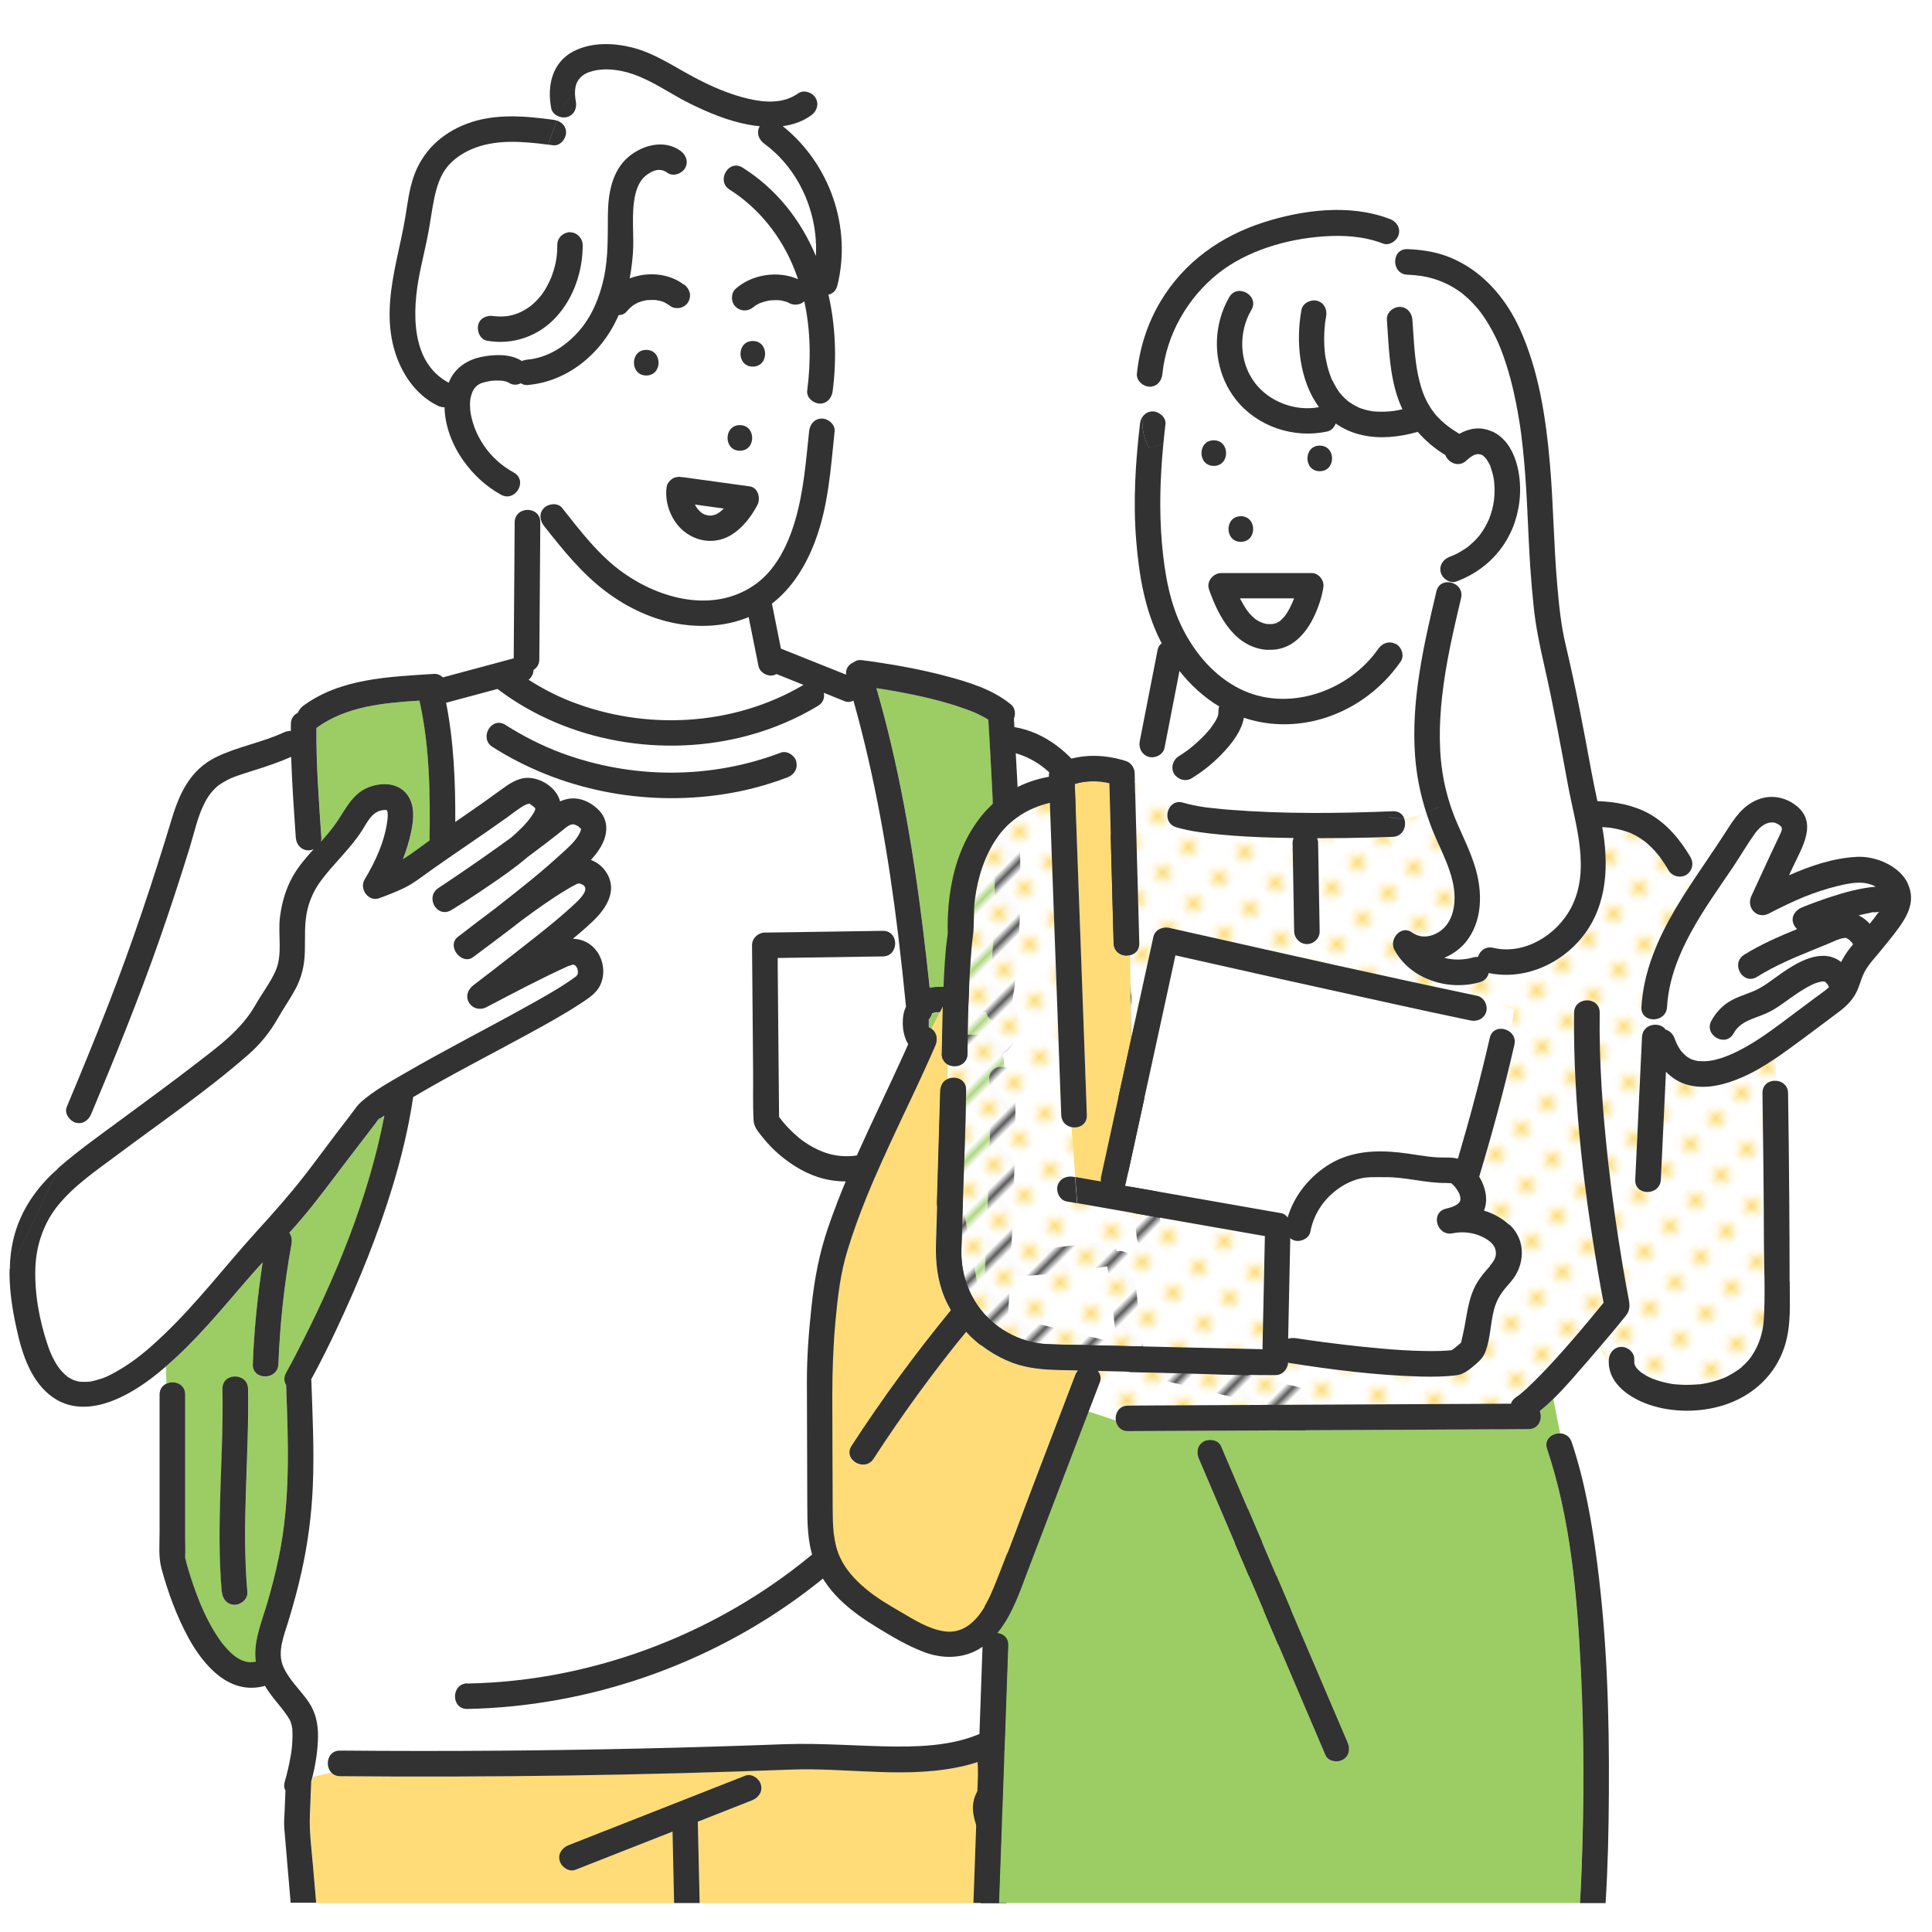 <?xml version="1.0" encoding="UTF-8"?><svg id="a" xmlns="http://www.w3.org/2000/svg" xmlns:xlink="http://www.w3.org/1999/xlink" viewBox="0 0 200 200"><defs><style>.c{fill:#ffdc78;}.c,.d,.e,.f,.g,.h{stroke-width:0px;}.d{fill:url(#b);}.e{fill:#323232;}.f{fill:none;}.g{fill:#fff;}.h{fill:#9bcd64;}</style><pattern id="b" x="0" y="0" width="4.98" height="5.18" patternTransform="translate(1396.32 -8182.32) rotate(-45) scale(.75)" patternUnits="userSpaceOnUse" viewBox="0 0 4.98 5.18"><rect class="f" x="0" width="4.98" height="5.18"/><rect class="g" x="0" y="0" width="4.98" height="5.18"/><circle class="c" cx="2.49" cy="2.59" r="1.06"/></pattern></defs><path class="h" d="M72.99,53.3s-.06-.02-.08-.04c-.03,0-.02,0,.08.04Z"/><path class="h" d="M80.71,31.11s.08,0,.14.02c-.08-.02-.13-.03-.14-.02Z"/><path class="g" d="M114.63,131.08c-3.32.52-6.7.97-10.07,1.05,0,.12-.01.24-.02.36-.06,1.21-.1,2.42-.18,3.62,0,.06-.02.11-.03.16,1.18.29,2.37.58,3.55.86,2.59.63,5.17,1.26,7.76,1.89-.39-2.66-.57-5.38-1-7.87,0-.03,0-.06,0-.08Z"/><path class="g" d="M114.81,191.7c0,.36-.06.71-.16,1.04.01,0,.03,0,.04,0,.11,0,.23-.01.34-.02.02,0,.03,0,.05,0,.01,0,.03,0,.05-.01.26-.06.51-.13.77-.21.03,0,.04-.01.06-.02.01,0,.02-.02.05-.03.08-.05.16-.09.24-.14.09-.06.17-.12.26-.17.02-.01.03-.02.04-.03.03-.02.06-.05.09-.07.08-.07.16-.15.24-.23-.7-.15-1.39-.31-2.09-.46.01.12.03.24.03.36Z"/><path class="g" d="M133.38,152.58c-2.64,6.87-5.28,13.73-7.92,20.6-1.75,4.56-3.5,9.11-5.26,13.67-.25.66-.89,1.14-1.63.92-1.63-.47-3.27-.94-4.9-1.41-.16-.05-.3-.12-.41-.2.17.39.29.79.42,1.21.11.36.22.73.33,1.09,2.67.59,5.35,1.18,8.02,1.77.95-2.5,1.89-4.99,2.82-7.49,2.51-6.7,5-13.41,7.48-20.13,1.16-3.13,2.32-6.27,3.48-9.4-.64-.14-1.28-.27-1.92-.41-.21-.04-.37-.12-.51-.22Z"/><path class="h" d="M65.39,31.7c-.17.11-.05.06.01,0,0-.01.02-.02.02-.03-.01,0-.02.01-.03.02Z"/><polygon class="h" points="65.43 31.68 65.43 31.67 65.44 31.66 65.43 31.68"/><path class="h" d="M67.83,31.05s.01,0,.02,0c0,0,0,0,0,0,0,0-.01,0-.02,0Z"/><path class="g" d="M59.82,100.48s0-.04-.01-.07c0-.02-.06-.16-.07-.21-.03-.06-.07-.12-.11-.18-.02-.02-.08-.07-.12-.12-.04-.01-.16-.05-.2-.06,0,0,0,0,0,0,.2.06-.17.06,0,0,0,0,0,0,0,0-.13.04-.6.22-.43.13-2.89,1.31-5.71,2.81-8.52,4.28-.64.33-1.43.17-1.81-.47-.39-.67-.09-1.38.47-1.81,1.64-1.25,2.9-2.22,4.51-3.49,1.96-1.54,3.96-3.07,5.79-4.76.6-.55,2.13-1.92.64-2.28.03,0-.04.01-.09.01-.04.01-.08.03-.13.04,0,0,0,0,0,0-.05.02-.1.05-.15.07-.36.18-.71.39-1.06.6-1.55.95-3.03,2-4.49,3.08-1.67,1.3-3.37,2.58-5.06,3.83-1.21.9-2.77-1.16-1.6-2.08.09-.07.18-.14.27-.21,0,0,0,0,0,0,0,0,.02-.01.03-.02,1.16-.9,2.33-1.79,3.51-2.67.2-.16.41-.32.61-.48,2.11-1.65,4.21-3.32,6.19-5.13.73-.67,1.67-1.43,2.07-2.36.05-.12.08-.22.09-.34,0,0-.01-.01-.03-.02-.08-.04-.15-.14-.22-.2-.06-.04-.13-.09-.2-.12-.11-.06-.29-.13-.41-.12-.36.04-.64.28-.91.5-1.22,1-2.48,1.96-3.76,2.89-1.32,1.13-2.78,2.12-4.19,3.09-1.22.83-2.45,1.64-3.71,2.4-1.47.89-2.74-1.35-1.34-2.28,2.07-1.38,4.11-2.79,6.14-4.22.45-.32.92-.66,1.39-1,.42-.36.83-.74,1.22-1.14.34-.35.67-.73.94-1.15.12-.19.33-.47.34-.72,0-.01,0-.02,0-.03-.08-.07-.22-.2-.22-.2-.09-.08-.17-.12-.25-.19-.06-.05-.1-.09-.12-.11,0,.01-.01.02-.05.03-.24.02-.45.15-.66.27-.61.36-1.16.82-1.74,1.24-2.52,1.81-5.11,3.51-7.64,5.3-1.01.71-1.95,1.48-3.08,2-.79.36-1.59.68-2.4.97-1.11.39-2.06-1-1.49-1.94,1.11-1.85,2.07-3.9,2.36-6.11.03-.23.04-.49.03-.74-.02-.32-.02-.14,0-.09,0,0-.07-.2-.08-.24,0,0,0,0,0,0-.02,0-.03-.01-.05-.02-.08,0-.16,0-.24,0-1.2.09-1.68,1.16-2.25,2.07-1.21,1.92-3.01,3.51-4.29,5.26-.65.89-1.11,1.85-1.38,2.92-.36,1.46-.25,2.9-.28,4.39-.04,1.43-.32,2.69-1,3.94-.56,1.04-1.24,2-1.82,3.02-.81,1.41-1.81,2.65-3.03,3.72-4.3,3.77-9.07,7.01-13.64,10.43-2.1,1.57-4.38,3.11-6.05,5.16-1.47,1.81-2.24,4.04-2.35,6.31-.13,2.74.4,5.62,1.28,8.21.19.56.4,1.07.69,1.59.27.49.45.76.73,1.06.16.18.33.34.51.5,0,0,.01.01.02.02,0,0,.01,0,.02.02.08.05.15.1.23.15.09.06.19.11.28.16,0,0,.08.03.13.06.06.02.13.05.13.05.1.03.2.06.3.09.1.02.2.04.3.06,0,0,0,0,.01,0,.02,0,.02,0,.05,0,.18,0,.35.02.53.01.11,0,.21-.01.32-.02.02,0,.03,0,.05,0,.01,0,.02,0,.03,0,.19-.03.37-.07.55-.12.95-.24,1.4-.46,2.3-.97,1.85-1.06,3.31-2.31,4.87-3.81,3.41-3.26,6.28-7.04,9.45-10.53,1.72-1.9,3.44-3.81,5.02-5.84,1.11-1.43,2.17-2.9,3.28-4.34.55-.71,1.09-1.43,1.64-2.14.31-.4.61-.87.99-1.21,1.33-1.17,2.97-2.06,4.49-2.95,4.1-2.38,8.33-4.53,12.47-6.83,1.65-.92,3.32-1.83,4.87-2.91.14-.1.29-.2.43-.31,0,0,.04-.02.07-.05,0,0,0,0,0,0,0,0,0,0,0,0,0,0,0,0,0,0-.16.1.06-.12.02-.04.02-.03.04-.07.06-.1.01-.04.03-.08.03-.12,0-.07,0-.17,0-.19,0-.03,0-.05,0-.07Z"/><path class="g" d="M72.15,52.64c.1.11.19.22.3.32.03.03.07.06.1.09.11.07.22.14.33.2,0,0,.01,0,.02,0,.02,0,.06.02.11.04.1.03.21.06.32.08.07,0,.13,0,.2,0,.05,0,.1,0,.14,0,.14-.04.27-.08.4-.11,0,0,0,0,0,0,.08-.04.15-.08.22-.12.08-.04.15-.09.22-.14,0,0,0,0,0,0,.05-.07.19-.15.24-.2.05-.05.11-.1.16-.16-1.01-.14-2.02-.28-3.03-.42.05.1.1.2.16.29.03.04.06.08.08.12Z"/><path class="h" d="M72.99,53.3s.06.03.08.04c-.02-.01-.04-.03-.06-.04,0,0,0,0-.01,0,0,0,0,0-.01,0Z"/><path class="h" d="M71.63,51.38s0,.03,0,.05c.02-.26-.01-.19,0-.08,0,0,0,.02,0,.03Z"/><path class="h" d="M96.24,102.26c.25-.06.5-.1.75-.1.65-.01,1.31,0,1.96,0h2.56c.3,0,.58.02.87.06.55-4.18.64-8.42.59-12.62-.06-5.04-.35-10.07-.65-15.1-.24-.15-.48-.28-.73-.41-.62-.32-.9-.43-1.57-.67-2.37-.86-4.85-1.41-7.32-1.86-.65-.12-1.31-.22-1.96-.32.55,1.92,1.06,3.85,1.52,5.8,1.96,8.29,3.1,16.75,3.99,25.22Z"/><path class="h" d="M33.28,86.75c0,.13-.01.26-.05.38.63-.7,1.24-1.42,1.76-2.21.83-1.25,1.52-2.67,2.96-3.33,1.29-.59,3.06-.65,4.07.49.97,1.1.84,2.67.56,4-.2.97-.5,1.93-.86,2.87.95-.61,1.86-1.3,2.78-1.97-.01-.07-.02-.15-.02-.23.07-4.75-.01-9.61-1.05-14.22-3.71.23-7.59.57-10.66,2.83-.03,3.79.26,7.61.51,11.39Z"/><path class="h" d="M117.51,191.94c.06.08.14.15.23.2-.08-.06-.15-.13-.22-.2,0,0,0,0-.01,0Z"/><path class="g" d="M20.21,110.22c2.31-1.79,4.75-3.54,6.23-6.12.68-1.19,1.63-2.43,2.13-3.62.71-1.67.2-3.73.43-5.5.19-1.48.59-2.92,1.33-4.23.58-1.03,1.37-1.94,2.16-2.81-.17.08-.35.12-.53.12-.75,0-1.27-.61-1.32-1.32-.19-2.78-.39-5.57-.48-8.36-1.27.55-2.57,1-3.89,1.41-.59.18-1.19.36-1.77.58-.52.19-.79.3-1.36.64-.51.3-.63.39-1.06.85-.31.33-.54.66-.81,1.16-.78,1.44-1.11,3.13-1.59,4.68-1,3.24-2.05,6.46-3.17,9.65-2.13,6.08-4.56,12.04-7.04,17.98-.27.64-.83,1.1-1.56.93-.59,1.59-1.23,3.16-1.91,4.71,2.16-1.9,4.55-3.57,6.86-5.28,2.46-1.82,4.93-3.61,7.34-5.48Z"/><path class="g" d="M129.92,145.23c-5.41-1.32-10.82-2.63-16.24-3.95-3.41-.83-6.83-1.66-10.24-2.49-.33-.08-.56-.25-.71-.46l.43,4.41c.18.21.31.48.32.83.03,1.27.08,2.54.13,3.81l.35,3.61-.35-3.61c.23,6.13.59,12.25.93,18.37.19,3.35.35,6.69.47,10.04.03.96.07,1.92.09,2.89.01.44.1.96-.02,1.39-.15.55-.63.82-1.09,1.09-.13.08-.27.14-.4.21.13.19.23.42.25.7.03.5.05,1.01.08,1.51,1.25-.22,2.59.12,3.47,1.19.02.02.03.05.05.07,1.53-1.19,3.95-1.25,5.29.39.01.02.02.03.03.05-.1-.84.57-1.79,1.62-1.48l3.76,1.08,1.44-3.74c2.79-7.26,5.58-14.52,8.38-21.79,1.71-4.46,3.43-8.92,5.14-13.37-1.06-.26-2.11-.51-3.17-.77Z"/><path class="g" d="M35.21,181.21c5.53.05,11.07.06,16.6.01,9.79-.08,19.58-.3,29.37-.67,3.87-.15,7.71.21,11.58.24,3.3.02,6.77-.2,9.71-1.82-.07-2.59-.17-5.18-.29-7.77-.43-9.22-1.1-18.42-1.34-27.64-.04-1.35,1.62-1.63,2.33-.83l-.43-4.41s-.02-.02-.03-.04c-.32.27-.64.54-.97.82-.69.58-2.02.48-2.21-.58-.15-.8-.29-1.6-.44-2.39-1.44-7.76-2.85-15.53-4.39-23.27-.13-.63.13-1.27.71-1.54-.16-.7-.27-1.41-.34-2.14-.36-.23-.68-.54-.95-.92-.67-.94-.81-2.5-.47-3.61.04-.14.1-.26.16-.39-.25-2.44-.51-4.89-.8-7.33-.99-8.21-2.41-16.38-4.64-24.35-.28.14-.6.18-.88.07-.32-.13-.65-.26-.97-.39-.41-.16-.82-.33-1.22-.49.1.49-.05,1.02-.6,1.35-2.22,1.33-4.64,2.36-7.15,3.05-8.79,2.4-18.74.74-26.03-4.8-1.77.48-3.55.95-5.32,1.43.8,4.04.98,8.23.95,12.34.93-.63,1.85-1.27,2.77-1.92.71-.5,1.41-1,2.1-1.51.64-.47,1.33-.93,2.12-1.09,1.52-.3,3.47.83,3.86,2.39.67-.3,1.39-.42,2.22-.19.69.2,1.34.62,1.83,1.14.92.98.9,2.26.34,3.42-.3.62-.72,1.17-1.2,1.69.64.24,1.21.67,1.61,1.31,1.21,1.93-.11,3.82-1.53,5.15-.63.58-1.28,1.15-1.94,1.7.96.01,1.87.46,2.47,1.29.73,1.01.89,2.39.35,3.52-.41.85-1.25,1.37-2.01,1.88-1.74,1.15-3.59,2.16-5.42,3.16-3.97,2.18-8.02,4.23-11.93,6.54-.47,3.18-1.23,6.31-2.17,9.38-1.5,4.91-3.44,9.69-5.62,14.34-.87,1.86-1.78,3.71-2.77,5.51,0,.04.01.07.02.12.14,3.66.31,7.32.15,10.98-.13,2.97-.52,5.94-1.17,8.84-.38,1.71-.85,3.41-1.36,5.09-.45,1.49-1.19,3.19-.52,4.72.6,1.37,1.79,2.42,2.62,3.64.73,1.08.98,2.29.97,3.58-.01,1.37-.23,2.78-.57,4.14l1.94-.46c-.71-.73-.41-2.29.9-2.28ZM91.41,96.36c1.71-.03,1.7,2.62,0,2.65-.52,0-1.03.02-1.55.02-3.11.05-6.22.09-9.33.14,0,.33,0,.66,0,.99.05,5.16.09,10.32.14,15.47.01.02.02.04.04.05.07.1.38.48.09.12.12.14.24.29.36.44.31.36.64.71.99,1.04.2.19.41.37.63.55.04.03.08.07.13.1.02.01.04.03.07.06.12.08.23.17.35.25,1.1.75,2.25,1.25,3.41,1.39,1.64.21,3.2-.15,4.7-.88.64-.31,1.43-.18,1.81.47.34.58.17,1.5-.47,1.81-2.15,1.05-4.44,1.54-6.82,1.13-1.76-.3-3.37-1.15-4.76-2.24-.85-.66-1.61-1.42-2.28-2.27-.41-.52-.84-.98-.87-1.67-.09-1.72-.03-3.46-.05-5.19-.04-4.31-.08-8.62-.11-12.93,0-.73.61-1.31,1.32-1.32.52,0,1.03-.02,1.55-.02,3.56-.05,7.11-.11,10.67-.16ZM50.99,77.32c-1.43-.91-.1-3.2,1.34-2.28,1.84,1.17,3.79,2.17,5.83,2.92,7.28,2.7,15.39,2.73,22.66-.04.67-.26,1.45.28,1.63.92.2.74-.26,1.37-.92,1.63-2.18.83-4.44,1.42-6.74,1.76-8.2,1.22-16.76-.45-23.78-4.92ZM48.38,174.26c3.36-.07,6.71-.43,10.01-1.1,11.84-2.4,22.84-8.48,31.07-17.35,1.16-1.25,3.03.62,1.87,1.87-2.42,2.61-5.08,4.98-7.93,7.11-10.04,7.54-22.46,11.85-35.02,12.1-1.71.03-1.7-2.61,0-2.65Z"/><path class="c" d="M32.24,184.45c-.05,1.16-.09,2.31-.14,3.47-.07,1.75.17,3.5.32,5.25.11,1.28.22,2.55.33,3.83h37.04c0-.2,0-.39-.01-.59-.05-2.27-.1-4.54-.15-6.8-3.35,1.32-6.7,2.64-10.05,3.95-.67.26-1.45-.29-1.63-.92-.2-.74.26-1.37.92-1.63.75-.3,1.51-.59,2.26-.89,5.34-2.1,10.68-4.2,16.02-6.3.67-.26,1.45.29,1.63.92.2.74-.26,1.37-.92,1.63-.75.3-1.51.59-2.26.89-1.12.44-2.23.88-3.35,1.32,0,.32.01.64.02.95.06,2.49.11,4.98.17,7.47h29.12c.03-2.18.02-4.36-.02-6.53-.15-.52-.31-1.04-.46-1.56-.24-.8-.44-1.55-.28-2.4.09-.51.3-.96.57-1.35-.04-.92-.09-1.84-.14-2.77-.42.14-.83.26-1.25.36-5.94,1.44-12.1.19-18.12.42-15.53.58-31.08.82-46.62.68-.39,0-.69-.15-.9-.37l-1.94.46c-.04.17-.08.34-.13.51Z"/><path class="h" d="M102.25,109.73c-.09.02-.18.03-.28.03h-4.75c-.79,0-1.53-.19-2.15-.59.07.73.18,1.43.34,2.14.07-.03.14-.06.22-.08.65-.18,1.49.22,1.63.92.4,1.99.77,3.97,1.15,5.96,1.11,5.86,2.2,11.72,3.28,17.58.02-.01.03-.03.05-.04.03-.56.06-1.13.09-1.69.19-3.75.35-7.51.47-11.26.12-3.66.28-7.35.09-11.01-.05-1.01.86-1.41,1.62-1.22-.07-.43-.12-.87-.15-1.31-.47.31-1.01.52-1.61.58Z"/><path class="g" d="M119.4,129.21s-.03.01-.05.02c-.62.17-1.53-.22-1.63-.92-.28-2.11-.56-4.22-.84-6.33-.95-7.16-1.91-14.32-2.72-21.49-.4-3.51-.52-7.05-1.13-10.53-.48-2.74-1.13-5.54-2.66-7.9-1.24-1.91-3.02-3.42-5.2-4.03.05.96.11,1.93.16,2.89.38,7.58.62,15.25-.5,22.78.54.83.68,1.87.58,2.87-.11,1.11-.7,2.02-1.55,2.59.03.44.09.88.15,1.31.53.13.99.54,1.02,1.22.12,2.22.07,4.45.03,6.67-.07,3.71-.21,7.41-.38,11.12,1.93-.06,3.86-.25,5.78-.48.5-.06,1.01-.12,1.51-.19.05,0,.29-.04.21-.03.05,0,.11-.01.16-.02.18-.02.35-.05.53-.07.36-.05.72-.1,1.08-.16.71-.11,1.42.17,1.63.92,0,.03,0,.06.01.08.49-.12,1.1.09,1.41.51.91-.32,1.82-.57,2.85-.31-.25-.12-.38-.31-.45-.52Z"/><path class="g" d="M75.27,17.64c.37-.45.98-.66,1.61-.26,3.56,2.25,6.05,5.48,7.59,9.15.25-4.42-1.73-8.99-5.34-11.62-.58-.42-.87-1.14-.47-1.81,0,0,0,0,0,0-.4-.04-.8-.1-1.19-.17-2.06-.38-4.03-1.19-5.9-2.11-1.79-.88-3.45-2.06-5.29-2.83-1.65-.7-3.59-1.05-5.21-.52-.56.18-.97.49-1.26.96-.31.49-.33,1.32-.19,2.09.13.7-.19,1.42-.92,1.63-.28.08-.61.04-.89-.08-.06.14-.12.29-.18.43.54.18.96.58.96,1.24s-.61,1.42-1.32,1.32c-.19-.03-.38-.05-.57-.08-.24.55-.51,1.08-.87,1.55.36-.47.63-1,.87-1.55-2.65-.34-5.5-.6-7.99.52-.93.42-1.82,1.02-2.46,1.83-.71.91-1.05,2.03-1.29,3.14-.26,1.22-.4,2.46-.64,3.68-.27,1.4-.61,2.78-.89,4.18-.76,3.82-.99,9.17,3.01,11.3.05-.12.1-.24.16-.36.62-1.28,1.85-2.04,3.21-2.31,1.34-.27,2.96-.35,4.17.4.01,0,.02.02.03.03.17-.08.36-.14.56-.15,2.09-.18,3.94-1.37,5.31-2.91,1.37-1.54,2.17-3.5,2.61-5.5.49-2.21.4-4.42.43-6.67.03-2.13.42-4.46,2.13-5.91,1.47-1.25,3.69-1.83,5.38-.63.44.32.71.81.64,1.33,1.49-.04,2.89.2,4.19.71ZM57.62,32.78c-1.82,2.01-4.52,2.96-7.18,2.48-.73-.13-1.07-.98-.92-1.63.17-.74.95-1.05,1.63-.92.08.01.12.02.13.02.03,0,.06,0,.1,0,.11,0,.21.02.32.02.23,0,.46,0,.68-.02,0,0,.23-.03.25-.03.13-.02.25-.05.38-.08.23-.06.46-.13.68-.22.02,0,.03-.01.04-.02.04-.02.08-.04.13-.06.1-.05.2-.1.3-.15.24-.13.46-.28.69-.43.04-.03.07-.04.09-.06.02-.02.04-.04.08-.07.11-.09.21-.18.31-.28.18-.17.36-.35.52-.54.24-.28.49-.63.76-1.1.14-.24.26-.49.37-.74.06-.12.13-.32.23-.59.38-1.11.5-1.91.5-3.02,0-.74.61-1.29,1.32-1.32.72-.03,1.32.63,1.32,1.32,0,2.69-.9,5.41-2.72,7.42Z"/><path class="g" d="M84.88,41.8c-.65,0-1.41-.61-1.32-1.32.4-3.1.37-6.24-.3-9.27-.41.39-1.08.45-1.58.18-.06-.03-.12-.06-.17-.09,0,0-.01,0-.02-.01-.05-.01-.09-.03-.14-.04-.04-.01-.31-.09-.49-.13,0,0,0,0-.02,0-.06,0-.12-.01-.18-.02-.11,0-.22-.01-.33-.01-.21,0-.43.01-.64.03-.04,0-.07.01-.11.02-.11.02-.22.04-.32.07-.2.05-.4.12-.59.19-.02.01-.04.02-.07.03-.1.05-.2.11-.3.16-.07.04-.14.09-.21.14-.02.02-.04.03-.06.05-.55.49-1.32.51-1.87,0-.51-.46-.52-1.41,0-1.87,1.68-1.5,4.38-1.9,6.45-.99-.11-.33-.23-.66-.36-.99-1.32-3.35-3.67-6.35-6.72-8.28-.81-.51-.74-1.45-.28-2.02-1.3-.52-2.7-.75-4.19-.71-.02.16-.07.32-.17.48-.34.58-1.23.89-1.81.47-.6-.43-1.17-.38-1.86.02-.82.48-1.23,1.24-1.45,2.14-.5,2.03-.11,4.23-.28,6.3-.07.83-.17,1.66-.33,2.47,1.82-.71,4.04-.55,5.59.63.59.45.84,1.11.47,1.81-.15.29-.48.52-.79.61-.29.08-.77.06-1.02-.13-.22-.16-.45-.31-.69-.43,0,0-.01,0-.02,0-.04-.01-.09-.04-.11-.05-.13-.05-.26-.08-.39-.12-.09-.02-.25-.03-.35-.06-.01,0-.02,0-.03,0-.05,0-.1,0-.15-.01-.25-.01-.5.02-.75.02-.05.01-.11.02-.16.03-.13.03-.27.06-.4.1-.11.03-.22.08-.34.12-.05.02-.09.05-.14.07-.12.06-.24.13-.35.2-.04.03-.09.06-.13.09,0,0-.01.02-.03.03-.07.07-.24.2-.27.23-.1.1-.19.2-.27.3-.21.26-.52.37-.84.38-.05.11-.09.22-.14.32-1.7,3.71-5.17,6.57-9.31,6.92-.25.02-.48-.05-.68-.19-.35.2-.79.24-1.25-.05-.05-.03-.1-.06-.16-.09-.02,0-.05-.02-.09-.03-.12-.03-.24-.06-.37-.08-.04,0-.26-.02-.29-.02-.18,0-.37,0-.55,0-.34.02-.46.03-.81.11-.14.03-.28.07-.42.11-.08.02-.15.05-.23.08-.42.21-.69.52-.84.89-.25.63-.27,1.05-.23,1.74.03.57.22,1.29.46,1.95.24.65.59,1.27.97,1.85.79,1.17,1.86,2.11,3.09,2.79,1.12.62.65,2.05-.28,2.39.27.67.45,1.38.58,2.11.59-1,2.48-.78,2.47.66,0,.6,0,1.2-.01,1.79-.03,4.14-.06,8.28-.09,12.42,0,.52-.25.88-.6,1.08-.01.4-.2.78-.51,1.02,1.35.86,2.78,1.61,4.26,2.2,7.81,3.09,16.93,2.62,24.2-1.67-.93-.37-1.86-.74-2.79-1.12-.07.04-.15.07-.24.1-.65.21-1.49-.24-1.63-.92-.05-.25-.1-.5-.15-.75-.29-1.44-.58-2.88-.87-4.33-2.18.9-4.57,1.1-6.91.76-2.87-.41-5.59-1.68-7.89-3.42-2.51-1.89-4.44-4.33-6.38-6.77-.44-.56-.55-1.32,0-1.87.46-.46,1.43-.56,1.87,0,1.9,2.4,3.8,4.92,6.32,6.71,3.88,2.75,9.3,4.16,13.5,1.33,2.28-1.53,3.56-4.2,4.31-6.76.88-3,1.11-6.12,1.44-9.21.08-.71.54-1.32,1.32-1.32.07,0,.15.01.22.02.08-.58.17-1.16.22-1.75-.18.11-.39.17-.64.17ZM66.9,38.86c-1.7,0-1.7-2.65,0-2.65s1.7,2.65,0,2.65ZM76.59,44.01c1.7,0,1.7,2.65,0,2.65s-1.7-2.65,0-2.65ZM78.39,52.31c-.63,1.18-1.46,2.28-2.59,3.02-1.6,1.04-3.56.86-5.02-.32-1.24-1.01-1.94-2.74-1.81-4.32,0-.04.01-.07.02-.1,0-.09.01-.17.03-.25.07-.32.33-.63.61-.79.12-.07.24-.11.35-.13.04-.01.08-.02.12-.02.01,0,.02,0,.03,0,.05,0,.1-.02.16-.02.11,0,.22.02.33.05,0,0,.01,0,.02,0,.29.04.58.08.86.12l6.09.84c.89.12,1.15,1.28.79,1.94ZM77.93,37.95c-1.7,0-1.7-2.65,0-2.65s1.7,2.65,0,2.65Z"/><path class="h" d="M19.17,144.39v14.57c0,.78.03,1.56,0,2.33,0,0,0,0,0,0,.06.18.09.38.14.55.27.99.59,1.96.94,2.93.12.33.24.65.37.97.18.44.12.31.29.69.3.67.62,1.33.97,1.96.34.61.71,1.2,1.14,1.76.04.05.23.28.27.32.1.11.2.23.31.34.2.21.42.41.64.6.01.01.02.01.03.02.01,0,.02.01.04.03.06.04.11.08.17.12.11.07.23.15.35.21.06.03.12.06.18.09,0,0,.01,0,.02.01.12.04.24.09.36.12.08.02.16.04.24.06.01,0,.01,0,.02,0,.12,0,.24.02.36.02.06,0,.32-.03.33-.03.05,0,.1-.02.14-.03-.02-.17-.05-.33-.05-.51-.1-1.89.71-3.76,1.23-5.54.45-1.56.86-3.13,1.19-4.72,1.22-5.89.99-11.88.77-17.85-.22-.36-.28-.82,0-1.29.38-.67.74-1.35,1.09-2.04,3.99-7.7,7.44-16,9.08-24.57-.07.05-.13.09-.2.13-.09.06-.17.13-.26.19,0,0,0,0,0,0-.04.03-.11.11-.15.13-.27.08.34-.15.08-.16-.05,0-.29.38-.32.42-1.07,1.39-2.14,2.79-3.2,4.18-1.53,2-3,4.03-4.65,5.94-.38.44-.76.87-1.14,1.3.22.32.31.73.23,1.14-.75,4.12-1.19,8.28-1.36,12.46-.07,1.7-2.71,1.7-2.65,0,.14-3.53.49-7.05,1.02-10.54-.59.65-1.17,1.31-1.75,1.97-2.64,3.06-5.2,6.18-8.27,8.81l.06,1.75c.78-.36,1.93.02,1.93,1.14ZM23.04,143.78c-.03-1.71,2.61-1.7,2.65,0,.14,7.01-.69,14.04-.07,21.04.06.72-.66,1.32-1.32,1.32-.76,0-1.26-.61-1.32-1.32-.62-7,.2-14.03.07-21.04Z"/><path class="h" d="M102.11,104.82s-.03,0-.04,0c-.01,0-.12,0-.17,0-1.32-.01-2.64,0-3.96,0h-.77c-.06,0-.13,0-.19,0,0,0-.01,0-.02,0-.03,0-.05,0-.07,0-.05,0-.1.02-.14.03-.01,0-.09.03-.13.05-.03.02-.06.03-.06.03-.04.03-.06.04-.07.04-.04.23-.16.43-.32.6,0,0,0,0,0,0,0,0,0,0,0,0,0,.05,0,.09,0,.14,0,.16,0,.31,0,.47,0,.07,0,.14,0,.21,0,.02,0,.02,0,.03,0,.04.02.08.03.12.01.04.02.08.04.11,0,0,0,.01.02.03,0,.02.06.1.08.14.02.02.03.04.03.04.04.04.09.08.13.13,0,0,0,0,.02.01.05.03.09.06.14.08.1.03.4.07.19.06.05,0,.09,0,.14,0,.47,0,.94,0,1.41,0h3.58s.07,0,.1,0c.06-.01.12-.03.18-.05.02,0,.04,0,.05-.01,0,0,0,0,.03-.02.04-.02.07-.04.11-.06-.05.02.13-.11.18-.17,0,0,.01-.02.02-.03.02-.03.03-.06.05-.08,0-.01.06-.12.07-.16.01-.04.02-.07.03-.11,0-.02,0-.09,0-.14,0-.18,0-.37,0-.55,0,0,0-.02,0-.03-.36-.18-.58-.5-.66-.87Z"/><path class="h" d="M39.35,115.83c.18-.14.06-.05,0,0h0Z"/><path class="h" d="M67.89,31.06s-.03,0-.05,0c0,0,.02,0,.02,0,.09.02.22,0,.02,0Z"/><path class="h" d="M40.04,83.85s0,0,0,0c0,0-.01,0-.02,0,0,0,.02,0,.03.01Z"/><path class="e" d="M22.97,164.81c.06.71.56,1.32,1.32,1.32.67,0,1.39-.61,1.32-1.32-.62-7,.2-14.03.07-21.04-.03-1.7-2.68-1.71-2.65,0,.14,7.01-.69,14.04-.07,21.04Z"/><path class="e" d="M120.28,127.6s0,.02,0,.03c0,0,0-.02,0-.03,0,0,0,0,0,0,0-.03,0-.06-.01-.09-.05-.35-.09-.71-.14-1.06-.16-1.23-.33-2.47-.49-3.7-.49-3.7-.98-7.41-1.45-11.12-.46-3.58-.92-7.17-1.33-10.76-.41-3.58-.56-7.19-1.13-10.76-.51-3.24-1.26-6.61-3.08-9.4-1.75-2.68-4.41-4.91-7.64-5.44-.02-.29-.03-.59-.05-.88.19-.48.13-1.09-.28-1.44-1.92-1.6-4.47-2.36-6.85-2.99-2.28-.6-4.6-1.04-6.93-1.39-.59-.09-1.18-.17-1.78-.24-.28-.03-.55.07-.77.24-.48.2-.84.65-.76,1.27-2.05-.82-4.09-1.64-6.14-2.45-.2-.08-.41-.16-.61-.25-.27-1.37-.55-2.74-.82-4.1-.04-.18-.07-.37-.11-.55,2.1-1.62,3.52-3.95,4.46-6.44,1.38-3.63,1.63-7.57,2.03-11.4.07-.63-.51-1.18-1.1-1.3-.18,1.23-.37,2.48-.37,3.82,0-1.34.19-2.59.37-3.82-.07-.01-.15-.02-.22-.02-.78,0-1.25.61-1.32,1.32-.33,3.09-.56,6.21-1.44,9.21-.75,2.56-2.03,5.23-4.31,6.76-4.2,2.83-9.62,1.42-13.5-1.33-2.52-1.79-4.42-4.31-6.32-6.71-.44-.56-1.41-.46-1.87,0-.55.55-.44,1.31,0,1.87,1.94,2.45,3.87,4.88,6.38,6.77,2.3,1.74,5.03,3.01,7.89,3.42,2.34.33,4.73.14,6.91-.76.29,1.44.58,2.88.87,4.33.05.25.1.5.15.75.14.68.98,1.13,1.63.92.09-.03.16-.06.24-.1.93.37,1.86.74,2.79,1.12-7.27,4.29-16.39,4.76-24.2,1.67-1.49-.59-2.91-1.34-4.26-2.2.31-.24.5-.62.51-1.02.34-.2.59-.56.6-1.08.03-4.14.06-8.28.09-12.42,0-.6,0-1.2.01-1.79.01-1.44-1.88-1.66-2.47-.66.36,2,.41,4.15,1.31,5.95-.9-1.8-.95-3.95-1.31-5.95-.11.18-.18.4-.18.66-.03,4.14-.06,8.28-.09,12.42,0,.56,0,1.12-.01,1.67-2.44.66-4.88,1.31-7.32,1.97,0,0-.01,0-.02,0-.24-.23-.55-.38-.9-.36-4.6.3-9.69.45-13.54,3.3-.26.19-.46.45-.57.73-.4.19-.71.56-.72,1.14,0,.24,0,.49,0,.73-.24,0-.49.05-.73.16-2.27,1.06-4.78,1.46-7.03,2.57-2.6,1.27-3.75,3.67-4.55,6.32-1.97,6.51-4.12,12.96-6.59,19.3-1.38,3.55-2.83,7.07-4.3,10.58-.28.66.3,1.45.92,1.63.02,0,.04,0,.06.01.49-1.31.95-2.64,1.37-3.99,1.06.53.53,1.59.53,2.12,0-.53.53-1.59-.53-2.12-.42,1.35-.88,2.67-1.37,3.99.73.17,1.29-.29,1.56-.93,2.49-5.94,4.91-11.9,7.04-17.98,1.12-3.2,2.17-6.42,3.17-9.65.48-1.55.81-3.24,1.59-4.68.27-.5.5-.83.81-1.16.43-.46.55-.54,1.06-.85.57-.34.84-.45,1.36-.64.58-.21,1.18-.39,1.77-.58,1.32-.41,2.62-.85,3.89-1.41.09,2.79.29,5.59.48,8.36.05.71.57,1.32,1.32,1.32.18,0,.36-.05.53-.12-.79.87-1.58,1.78-2.16,2.81-.74,1.31-1.14,2.75-1.33,4.23-.22,1.77.29,3.82-.43,5.5-.5,1.18-1.45,2.42-2.13,3.62-1.47,2.58-3.92,4.34-6.23,6.12-2.42,1.87-4.89,3.67-7.34,5.48-2.31,1.71-4.7,3.38-6.86,5.28-1.55,3.56-3.27,7.03-5,10.5-.03,1.76.2,3.53.55,5.26.52,2.56,1.23,5.44,3.18,7.32,3.34,3.22,7.95.95,11.03-1.41.49-.37.96-.76,1.42-1.16l-.08-2.34.08,2.34c3.07-2.63,5.62-5.75,8.27-8.81.57-.67,1.16-1.32,1.75-1.97-.53,3.49-.89,7.01-1.02,10.54-.07,1.7,2.58,1.7,2.65,0,.16-4.18.61-8.34,1.36-12.46.07-.41,0-.83-.23-1.14.38-.43.77-.86,1.14-1.3,1.65-1.91,3.12-3.94,4.65-5.94,1.07-1.39,2.14-2.79,3.2-4.18.03-.04.27-.43.32-.42.25,0-.35.24-.08.16.05-.01.12-.09.15-.13,0,0,0,0,0,0,.09-.06.17-.13.26-.19.06-.05.13-.09.2-.13-1.65,8.57-5.09,16.87-9.08,24.57-.35.68-.71,1.37-1.09,2.04-.27.48-.22.93,0,1.29.22,5.98.46,11.96-.77,17.85-.33,1.59-.73,3.16-1.19,4.72-.52,1.78-1.32,3.65-1.23,5.54,0,.17.03.34.05.51-.05.01-.1.02-.14.03-.01,0-.27.03-.33.03-.12,0-.24,0-.36-.02,0,0-.01,0-.02,0-.08-.02-.16-.04-.24-.06-.12-.03-.24-.08-.36-.12,0,0-.01,0-.02-.01-.06-.03-.12-.06-.18-.09-.12-.06-.24-.14-.35-.21-.06-.04-.11-.08-.17-.12-.02-.01-.03-.02-.04-.03,0,0-.01-.01-.03-.02-.23-.19-.44-.39-.64-.6-.11-.11-.21-.22-.31-.34-.04-.05-.23-.28-.27-.32-.42-.56-.8-1.15-1.14-1.76-.36-.64-.68-1.3-.97-1.96-.17-.38-.11-.25-.29-.69-.13-.32-.25-.65-.37-.97-.35-.96-.67-1.94-.94-2.93-.05-.17-.08-.37-.14-.55,0,0,0,0,0,0,.03-.78,0-1.56,0-2.33v-14.57c0-1.12-1.14-1.5-1.93-1.14l.33,9.48-.33-9.48c-.41.18-.72.56-.72,1.14v14.27c0,1.25-.13,2.53.2,3.75.67,2.46,1.57,4.92,2.79,7.16,1.55,2.84,4.22,5.95,7.84,4.99.03,0,.05-.02.07-.03.29.48.62.94.98,1.39.43.54.89,1.07,1.28,1.64.11.17.22.33.32.51.01.02.07.16.09.2.07.21.12.43.16.64,0,.03.02.3.02.29,0,.15.01.3.01.45,0,.37-.02.73-.05,1.09-.05.58-.12,1-.24,1.61-.09.47-.2.94-.32,1.4-.01.04-.02.08-.03.12-.05.19-.1.39-.16.58-.11.37-.07.68.07.94-.03.66-.05,1.33-.08,1.99-.03.64-.09,1.28-.04,1.92.22,2.53.43,5.07.65,7.6,0,.03,0,.06,0,.09h2.65c-.11-1.28-.22-2.55-.33-3.83-.15-1.75-.39-3.49-.32-5.25.05-1.16.09-2.31.14-3.47.41-1.51.68-3.1.7-4.65.01-1.29-.23-2.5-.97-3.58-.83-1.22-2.02-2.27-2.62-3.64-.67-1.53.07-3.23.52-4.72.51-1.68.98-3.37,1.36-5.09.65-2.91,1.04-5.87,1.17-8.84.16-3.66-.02-7.32-.15-10.98,0-.04-.01-.08-.02-.12.99-1.8,1.9-3.65,2.77-5.51,2.18-4.65,4.12-9.43,5.62-14.34.94-3.07,1.7-6.2,2.17-9.38,3.9-2.31,7.95-4.36,11.93-6.54,1.83-1,3.67-2.01,5.42-3.16.77-.51,1.6-1.02,2.01-1.88.54-1.13.38-2.51-.35-3.52-.6-.83-1.51-1.27-2.47-1.29.66-.55,1.31-1.11,1.94-1.7,1.42-1.32,2.75-3.21,1.53-5.15-.41-.65-.98-1.07-1.61-1.31.47-.51.9-1.07,1.2-1.69.56-1.16.58-2.44-.34-3.42-.49-.52-1.14-.94-1.83-1.14-.82-.23-1.55-.11-2.22.19-.39-1.56-2.35-2.69-3.86-2.39-.79.16-1.48.62-2.12,1.09-.7.51-1.4,1.01-2.1,1.51-.92.64-1.85,1.28-2.77,1.92.02-4.11-.15-8.3-.95-12.34,1.77-.48,3.55-.95,5.32-1.43,7.29,5.54,17.25,7.2,26.03,4.8,2.5-.68,4.92-1.71,7.15-3.05.55-.33.7-.86.6-1.35.41.16.82.33,1.22.49.32.13.65.26.97.39.28.11.6.07.88-.07,2.24,7.97,3.65,16.14,4.64,24.35.29,2.44.56,4.88.8,7.33-.06.13-.11.25-.16.39-.34,1.11-.2,2.67.47,3.61.27.38.59.69.95.92-.05-.54-.08-1.09-.08-1.66,0,.58.03,1.13.08,1.66.62.4,1.36.59,2.15.59h4.75c.1,0,.19-.01.28-.03.6-.06,1.14-.27,1.61-.58-.05-.7-.03-1.41.12-2.17-.15.76-.17,1.47-.12,2.17.85-.56,1.44-1.48,1.55-2.59.1-1-.04-2.04-.58-2.87,1.12-7.53.88-15.21.5-22.78-.05-.96-.1-1.93-.16-2.89,2.18.61,3.95,2.12,5.2,4.03,1.54,2.36,2.18,5.16,2.66,7.9.61,3.49.74,7.02,1.13,10.53.81,7.17,1.78,14.33,2.72,21.49.28,2.11.56,4.22.84,6.33.1.71,1,1.09,1.63.92.02,0,.03-.01.05-.02-.23-.7.2-1.72-.61-2.12.81.4.38,1.43.61,2.12.72-.23.97-.91.88-1.61ZM43.42,72.53c1.04,4.61,1.12,9.47,1.05,14.22,0,.08,0,.16.02.23-.92.67-1.83,1.36-2.78,1.97.36-.94.66-1.89.86-2.87.28-1.33.41-2.9-.56-4-1.01-1.14-2.78-1.08-4.07-.49-1.44.66-2.13,2.08-2.96,3.33-.52.79-1.13,1.51-1.76,2.21.04-.12.06-.25.05-.38-.25-3.78-.55-7.6-.51-11.39,3.06-2.25,6.95-2.6,10.66-2.83ZM40.04,83.85s-.02,0-.03-.01c0,0,.01,0,.02,0,0,0,0,0,0,0ZM39.35,115.83c.06-.05.18-.14,0,0h0ZM52.37,84.71c.58-.41,1.13-.87,1.74-1.24.21-.12.42-.25.66-.27.04,0,.05-.02.05-.03.02.02.05.05.12.11.09.07.16.12.25.19,0,0,.15.13.22.2,0,0,0,.01,0,.03,0,.24-.21.52-.34.72-.27.42-.6.79-.94,1.15-.39.4-.8.78-1.22,1.14-.47.34-.94.68-1.39,1-2.02,1.44-4.07,2.85-6.14,4.22-1.41.94-.14,3.17,1.34,2.28,1.26-.76,2.49-1.57,3.71-2.4,1.42-.96,2.87-1.96,4.19-3.09,1.27-.94,2.53-1.9,3.76-2.89.27-.22.55-.46.91-.5.12-.01.31.07.41.12.07.04.13.08.2.12.07.07.14.16.22.2.02,0,.02.01.03.02-.01.12-.03.22-.09.34-.4.93-1.34,1.69-2.07,2.36-1.97,1.81-4.08,3.48-6.19,5.13-.2.16-.41.32-.61.48-1.18.88-2.35,1.77-3.51,2.67,0,0-.02.01-.03.02,0,0,0,0,0,0-.09.07-.18.14-.27.21-1.17.92.4,2.97,1.6,2.08,1.69-1.26,3.39-2.53,5.06-3.83,1.46-1.08,2.94-2.14,4.49-3.08.35-.21.7-.42,1.06-.6.05-.02.1-.05.15-.07,0,0,0,0,0,0,.04,0,.08-.03.13-.04.06,0,.12,0,.09-.01,1.49.36-.04,1.73-.64,2.28-1.83,1.69-3.83,3.22-5.79,4.76-1.61,1.26-2.87,2.24-4.51,3.49-.57.43-.87,1.14-.47,1.81.38.64,1.17.81,1.81.47,2.81-1.47,5.63-2.97,8.52-4.28-.17.09.29-.09.43-.13,0,0,0,0-.02,0,0,0,.01,0,.02,0,0,0,0,0,0,0,0,0,0,0,0,0,.05.01.16.05.2.06.04.04.1.1.12.12.04.06.07.12.11.18.01.05.07.19.07.21,0,.03,0,.05.01.07,0,.02,0,.03,0,.07,0,.02,0,.12,0,.19,0,.04-.02.09-.03.12-.02.03-.04.07-.06.1.04-.09-.18.13-.02.04,0,0,0,0,0,0,0,0,0,0,0,0,0,0,0,0,0,0,.1-.06.05-.02,0,.01-.03.02-.06.04-.07.05-.14.11-.28.21-.43.31-1.55,1.08-3.22,1.99-4.87,2.91-4.14,2.3-8.37,4.45-12.47,6.83-1.53.89-3.16,1.78-4.49,2.95-.38.34-.68.8-.99,1.21-.55.71-1.09,1.43-1.64,2.14-1.1,1.44-2.16,2.91-3.28,4.34-1.58,2.03-3.29,3.94-5.02,5.84-3.16,3.49-6.04,7.27-9.45,10.53-1.57,1.5-3.02,2.75-4.87,3.81-.9.51-1.35.73-2.3.97-.18.05-.37.08-.55.12-.02,0-.02,0-.03,0-.02,0-.02,0-.05,0-.11,0-.21.02-.32.02-.18,0-.35,0-.53-.01-.02,0-.03,0-.05,0,0,0,0,0-.01,0-.1-.02-.2-.04-.3-.06-.1-.03-.2-.06-.3-.09,0,0-.08-.03-.13-.05-.05-.03-.13-.06-.13-.06-.09-.05-.19-.1-.28-.16-.08-.05-.15-.1-.23-.15-.01,0-.02-.01-.02-.02,0,0-.01,0-.02-.02-.18-.16-.35-.32-.51-.5-.27-.3-.46-.58-.73-1.06-.29-.52-.5-1.03-.69-1.59-.88-2.59-1.41-5.47-1.28-8.21.11-2.27.88-4.5,2.35-6.31,1.67-2.05,3.95-3.59,6.05-5.16,4.57-3.42,9.34-6.66,13.64-10.43,1.22-1.07,2.23-2.31,3.03-3.72.58-1.02,1.26-1.99,1.82-3.02.68-1.26.96-2.51,1-3.94.04-1.48-.08-2.93.28-4.39.27-1.07.72-2.03,1.38-2.92,1.28-1.75,3.08-3.34,4.29-5.26.57-.91,1.05-1.98,2.25-2.07.08,0,.16,0,.24,0,.01,0,.03.01.05.02,0,0,0,0,0,0,0,.04.08.24.08.24-.01-.05-.02-.23,0,.09.02.24,0,.51-.03.74-.29,2.2-1.24,4.26-2.36,6.11-.57.94.39,2.33,1.49,1.94.81-.29,1.62-.61,2.4-.97,1.13-.51,2.07-1.29,3.08-2,2.53-1.79,5.12-3.5,7.64-5.3ZM102.78,106.28s0,.11,0,.14c0,.04-.02.07-.03.11-.01.04-.06.15-.07.16-.02.03-.03.06-.05.08-.01.02-.02.02-.02.03-.06.06-.23.19-.18.17-.04.02-.07.04-.11.06-.03.01-.03.02-.03.02-.01,0-.03,0-.05.01-.06.02-.12.03-.18.05-.02,0-.05,0-.1,0h-3.58c-.47,0-.94,0-1.41,0-.05,0-.09,0-.14,0,.21,0-.09-.03-.19-.06-.05-.03-.1-.05-.14-.08-.01,0-.01,0-.02-.01-.04-.04-.09-.08-.13-.13,0,0-.02-.02-.03-.04-.02-.04-.07-.12-.08-.14,0-.02-.01-.02-.02-.03-.01-.04-.03-.08-.04-.11-.01-.04-.02-.08-.03-.12,0,0,0-.01,0-.03,0-.07,0-.14,0-.21,0-.16,0-.31,0-.47,0-.05,0-.09,0-.14,0,0,0,0,0,0,0,0,0,0,0,0,.16-.17.28-.37.32-.6,0,0,.03-.01.07-.04,0,0,.03-.02.06-.03.04-.02.12-.04.13-.05.05-.01.09-.02.14-.03.02,0,.04,0,.07,0,0,0,.01,0,.02,0,.06,0,.13,0,.19,0h.77c1.32,0,2.64-.01,3.96,0,.05,0,.16,0,.17,0,.01,0,.03,0,.04,0,.09.37.3.7.66.87,0,0,0,.02,0,.03,0,.18,0,.37,0,.55ZM102.38,102.22c-.28-.04-.57-.06-.87-.06h-2.56c-.65,0-1.31-.01-1.96,0-.26,0-.51.05-.75.1-.89-8.47-2.03-16.93-3.99-25.22-.46-1.95-.97-3.88-1.52-5.8.66.1,1.31.2,1.96.32,2.47.45,4.96,1,7.32,1.86.67.24.94.35,1.57.67.25.13.49.26.73.41.3,5.03.59,10.06.65,15.1.05,4.21-.04,8.44-.59,12.62Z"/><path class="e" d="M5.85,121.11c-2.09,1.85-3.72,4.23-4.41,6.96-.29,1.12-.41,2.27-.43,3.41,1.73-3.47,3.45-6.94,5-10.5-.05.05-.11.09-.16.13Z"/><path class="e" d="M66.9,36.22c-1.7,0-1.7,2.65,0,2.65s1.7-2.65,0-2.65Z"/><path class="e" d="M72.99,53.3s0,0,.01,0c0,0,0,0,.01,0-.04-.02-.09-.04-.11-.04.03.01.05.02.08.04Z"/><path class="e" d="M70.65,49.41s-.01,0-.02,0c-.11-.03-.22-.05-.33-.05-.06,0-.11.01-.16.02-.01,0-.02,0-.03,0-.04,0-.08.01-.12.02-.12.02-.23.06-.35.13-.27.16-.54.48-.61.79-.02.08-.03.16-.03.25,0,.03-.01.07-.02.1-.13,1.58.57,3.31,1.81,4.32,1.46,1.18,3.41,1.36,5.02.32,1.13-.74,1.96-1.84,2.59-3.02.36-.66.1-1.82-.79-1.94l-6.09-.84c-.29-.04-.58-.08-.86-.12ZM74.93,52.64c-.05.05-.11.11-.16.16-.05.05-.19.13-.24.2,0,0,0,0,0,0-.07.05-.15.1-.22.14-.07.04-.15.08-.22.12,0,0,0,0,0,0-.13.04-.27.08-.4.11-.05,0-.1,0-.14,0-.07,0-.13,0-.2,0-.11-.02-.21-.05-.32-.08.02.01.04.02.06.04-.02-.02-.05-.03-.08-.04-.1-.03-.11-.04-.08-.04,0,0-.02,0-.02,0-.12-.06-.22-.13-.33-.2-.03-.03-.07-.06-.1-.09-.11-.1-.2-.21-.3-.32-.03-.04-.06-.08-.08-.12-.06-.09-.11-.19-.16-.29,1.01.14,2.02.28,3.03.42ZM71.63,51.43s0-.03,0-.05c0,0,0-.02,0-.03,0-.12.02-.18,0,.08Z"/><path class="e" d="M77.93,35.3c-1.7,0-1.7,2.65,0,2.65s1.7-2.65,0-2.65Z"/><path class="e" d="M76.59,44.01c-1.7,0-1.7,2.65,0,2.65s1.7-2.65,0-2.65Z"/><path class="e" d="M65.4,31.7s.02-.02.03-.03c0,0,0,0,0,0,0,0-.01.02-.02.03Z"/><path class="e" d="M67.84,31.06s.02,0,.03,0c0,0-.02,0-.02,0,0,0,0,0,0,0Z"/><path class="e" d="M137.93,150.96c-1.11-.24-2.22-.48-3.33-.71-.11-.02-.21-.03-.31-.03.49-1.27.98-2.54,1.47-3.82.19-.5-.07-1.07-.48-1.4.1-.6-.16-1.24-.92-1.42-3.41-.83-6.83-1.66-10.24-2.49-1.91-.46-3.81-.93-5.72-1.39,0-.06,0-.13-.02-.19-.5-2.85-.66-6.02-1.19-9.05-.03-.16-.09-.29-.18-.42-.95.33-1.89.75-2.97.75,1.08,0,2.02-.41,2.97-.75-.31-.42-.92-.63-1.41-.51,0-.03,0-.06-.01-.08-.21-.75-.92-1.04-1.63-.92-.36.06-.72.11-1.08.16-.18.03-.35.05-.53.07-.05,0-.11.01-.16.02.08-.01-.16.02-.21.03-.5.07-1.01.13-1.51.19-1.92.23-3.84.42-5.78.48.17-3.7.31-7.41.38-11.12.04-2.22.09-4.45-.03-6.67-.04-.69-.5-1.09-1.02-1.22.2,1.26.5,2.52.5,3.92,0-1.4-.3-2.66-.5-3.92-.77-.19-1.68.21-1.62,1.22.19,3.66.03,7.35-.09,11.01-.12,3.76-.29,7.51-.47,11.26-.03.57-.06,1.13-.09,1.69-.02.01-.03.03-.05.04-1.08-5.86-2.17-11.72-3.28-17.58-.38-1.99-.76-3.98-1.15-5.96-.14-.7-.97-1.1-1.63-.92-.08.02-.15.05-.22.08.26,1.16.65,2.32,1.17,3.61-.51-1.29-.9-2.45-1.17-3.61-.58.27-.83.91-.71,1.54,1.54,7.74,2.95,15.51,4.39,23.27.15.8.29,1.6.44,2.39.2,1.06,1.52,1.17,2.21.58.32-.27.64-.54.97-.82,0,.01.02.02.03.04l-.2-2.04.2,2.04c.15.21.38.38.71.46,3.41.83,6.83,1.66,10.24,2.49,5.41,1.32,10.82,2.63,16.24,3.95,1.06.26,2.11.51,3.17.77-1.71,4.46-3.43,8.92-5.14,13.37-2.79,7.26-5.58,14.52-8.38,21.79l-1.44,3.74-3.76-1.08c-1.05-.3-1.72.64-1.62,1.48-.01-.02-.02-.03-.03-.05-1.34-1.64-3.77-1.58-5.29-.39-.02-.02-.03-.05-.05-.07-.88-1.07-2.22-1.41-3.47-1.19-.03-.5-.05-1.01-.08-1.51-.02-.28-.11-.51-.25-.7.13-.07.27-.14.4-.21.46-.27.94-.54,1.09-1.09.12-.43.03-.95.02-1.39-.03-.96-.06-1.92-.09-2.89-.12-3.35-.28-6.7-.47-10.04-.34-6.12-.7-12.24-.93-18.37l-.45-4.64c-.71-.8-2.37-.53-2.33.83.25,9.22.91,18.43,1.34,27.64.12,2.59.21,5.18.29,7.77-2.94,1.61-6.41,1.84-9.71,1.82-3.87-.03-7.71-.38-11.58-.24-9.79.37-19.58.59-29.37.67-5.53.04-11.07.04-16.6-.01-1.7-.02-1.7,2.63,0,2.65,15.54.14,31.09-.09,46.62-.68,6.02-.23,12.19,1.02,18.12-.42.42-.1.84-.23,1.25-.36.05.92.1,1.84.14,2.77-.28.39-.48.84-.57,1.35-.16.85.04,1.6.28,2.4.15.52.31,1.04.46,1.56.04,2.18.05,4.35.02,6.53h2.65c0-.78.01-1.56.01-2.34.82.32,1.75.33,2.66.06.09-.03.17-.06.25-.1.35-.14.68-.33.97-.57,1.02,1.27,2.6,1.58,4.12,1.13.09-.03.17-.06.25-.1.01,0,.03-.01.04-.02.05.02.1.04.16.06,2.22.65,4.55.11,6.19-1.53.33-.33.66-.72.87-1.16.93.2,1.85.41,2.78.61.75.17,1.36-.23,1.63-.92,2.21-5.81,4.37-11.64,6.54-17.46,2.26-6.08,4.52-12.16,6.77-18.24.47-1.27.94-2.55,1.41-3.82.24-.64-.27-1.49-.92-1.63ZM107.88,137.14c-1.18-.29-2.37-.58-3.55-.86,0-.06.02-.1.03-.16.08-1.21.13-2.42.18-3.62,0-.12.01-.24.02-.36,3.37-.08,6.75-.53,10.07-1.05,0,.03,0,.06,0,.08.43,2.49.62,5.21,1,7.87-2.59-.63-5.17-1.26-7.76-1.89ZM106.76,191.62s0,.01,0,.02c-.02.03-.07.11-.07.13-.01.02-.03.04-.04.06-.02.02-.08.1-.11.12-.03.03-.06.06-.1.09-.01,0-.03.02-.04.03-.05.03-.1.06-.15.09,0,0,0,0,0,0-.02,0-.04.01-.07.02-.1.03-.2.06-.31.09-.06.02-.12.02-.17.04,0,0,0,0,0,0-.08,0-.3-.02-.25,0-.08-.02-.17-.04-.25-.06-.02,0-.04,0-.05-.01,0,0-.02-.02-.05-.04-.05-.03-.14-.11-.16-.12-.07-.08-.16-.19-.15-.16-.04-.07-.08-.14-.12-.21,0-.02-.01-.04-.02-.06-.01-.04-.02-.07-.03-.11-.06-.21-.13-.42-.19-.63-.33-1.12-.69-2.24-1-3.37-.02-.09-.05-.18-.07-.27.05.22.01-.01,0-.12,0-.02,0-.05,0-.07.01-.05.02-.1.03-.14.03-.11.15-.28.03-.11.05-.07.09-.15.13-.22.02,0,.1-.11.14-.15,0,0,.02-.02.03-.03.04-.02.1-.07.12-.07.04-.02.08-.04.12-.06.02,0,.03,0,.06-.02.05-.01.1-.03.15-.05s.1-.03.15-.05c.06-.02.12-.02.17-.04,0,0,0,0,0,0,.03,0,.16,0,.22,0,.06.01.19.04.22.05.03,0,.05.02.08.03.03.01.06.03.08.04.04.03.09.06.14.09,0,0,0,0,0,0,.03.03.12.13.16.17.03.05.1.17.12.2,0,.03.02.06.02.07,0,.01,0,.03.01.04.05.16.1.32.15.49.19.65.39,1.3.58,1.95.16.54.33,1.08.48,1.62,0,.01,0,.03.01.04.02.08.04.26.04.19,0,.07,0,.15,0,.2-.02.06-.05.23-.07.28ZM112.1,192.08s0,.01,0,.02c-.02.03-.07.11-.07.13-.01.02-.03.04-.04.06-.02.02-.08.1-.11.12-.03.03-.06.06-.1.09-.01,0-.03.02-.04.03-.05.03-.1.06-.15.09,0,0,0,0,0,0-.02,0-.04.01-.07.02-.1.03-.2.06-.31.09-.06.02-.12.02-.17.04,0,0,0,0,0,0-.08,0-.3-.02-.25,0-.08-.02-.17-.04-.25-.06-.02,0-.04,0-.05-.01,0,0-.02-.02-.05-.04-.05-.03-.14-.11-.16-.12-.07-.08-.16-.19-.15-.16-.04-.07-.08-.14-.12-.21,0-.02-.01-.04-.02-.06-.01-.04-.02-.07-.03-.11-.06-.21-.12-.42-.19-.63-.33-1.12-.69-2.24-1-3.37-.02-.09-.05-.18-.07-.27.05.22.01-.01,0-.12,0-.02,0-.05,0-.07.01-.05.02-.1.03-.14.03-.11.15-.28.03-.11.05-.07.09-.15.13-.22.02,0,.1-.11.14-.15,0,0,.02-.02.03-.03.04-.02.1-.07.12-.07.04-.02.08-.04.12-.06.02,0,.03,0,.06-.02.05-.01.1-.03.15-.05.05-.02.1-.03.15-.05.06-.02.12-.02.17-.04,0,0,0,0,0,0,.03,0,.16,0,.22,0,.06.01.19.04.22.05.03,0,.05.02.08.03.03.01.06.03.08.04.04.03.09.06.14.09,0,0,0,0,0,0,.03.03.12.13.16.17.03.05.1.17.12.2,0,.03.02.06.02.07,0,.01,0,.03.01.04.05.16.1.32.15.49.19.65.39,1.3.58,1.95.16.54.33,1.08.48,1.62,0,.01,0,.03.01.04.02.08.04.26.04.19,0,.07,0,.15,0,.2-.02.06-.05.23-.07.28ZM116.63,192.03s-.06.05-.09.07c-.01,0-.02.02-.04.03-.09.06-.17.12-.26.17-.08.05-.16.09-.24.14-.02.01-.03.02-.05.03-.01,0-.03,0-.06.02-.25.09-.5.15-.77.21-.02,0-.04,0-.05.01-.01,0-.02,0-.05,0-.11,0-.23.02-.34.02-.01,0-.03,0-.04,0,.1-.33.16-.68.16-1.04,0-.12-.02-.24-.03-.36.7.15,1.39.31,2.09.46-.08.08-.16.16-.24.23ZM117.51,191.94s0,0,.01,0c.07.07.14.14.22.2-.09-.05-.17-.12-.23-.2ZM132.33,162.61c-2.49,6.71-4.98,13.42-7.48,20.13-.93,2.5-1.87,5-2.82,7.49-2.67-.59-5.35-1.18-8.02-1.77-.11-.36-.22-.73-.33-1.09-.12-.42-.25-.82-.42-1.21.12.08.25.15.41.2,1.63.47,3.27.94,4.9,1.41.74.21,1.37-.26,1.63-.92,1.75-4.56,3.5-9.11,5.26-13.67,2.64-6.87,5.28-13.73,7.92-20.6.14.1.3.18.51.22.64.14,1.28.27,1.92.41-1.16,3.13-2.32,6.27-3.48,9.4Z"/><path class="e" d="M103.48,143.57c0-.35-.13-.62-.32-.83l.45,4.64c-.05-1.27-.1-2.54-.13-3.81Z"/><path class="e" d="M72.26,189.53c0-.32-.01-.64-.02-.95,1.12-.44,2.23-.88,3.35-1.32.75-.3,1.51-.59,2.26-.89.66-.26,1.13-.89.92-1.63-.17-.63-.96-1.19-1.63-.92-5.34,2.1-10.68,4.2-16.02,6.3-.75.3-1.51.59-2.26.89-.66.26-1.13.89-.92,1.63.17.63.96,1.19,1.63.92,3.35-1.32,6.7-2.64,10.05-3.95.05,2.27.1,4.54.15,6.8,0,.2,0,.39.01.59h2.65c-.06-2.49-.11-4.98-.17-7.47Z"/><path class="g" d="M112.12,191.41s0-.03-.01-.04c-.15-.54-.32-1.08-.48-1.62-.19-.65-.39-1.3-.58-1.95-.05-.16-.1-.32-.15-.49,0-.01,0-.03-.01-.04,0-.02-.01-.05-.02-.07-.02-.03-.09-.15-.12-.2-.04-.04-.13-.14-.16-.17,0,0,0,0,0,0-.04-.03-.09-.05-.14-.09-.01-.01-.05-.03-.08-.04-.03,0-.05-.02-.08-.03-.03,0-.16-.03-.22-.05-.07,0-.19,0-.22,0,0,0,0,0,0,0-.06.02-.12.03-.17.04-.05.01-.1.03-.15.05-.05.02-.1.03-.15.05-.02,0-.04.01-.06.02-.04.02-.08.04-.12.06-.01,0-.08.05-.12.07-.02.01-.03.02-.03.03-.04.04-.12.14-.14.15-.04.07-.08.15-.13.22.11-.17,0,0-.03.11-.01.05-.02.09-.03.14,0,.02,0,.05,0,.07,0,.1.04.34,0,.12.02.09.04.18.07.27.31,1.13.67,2.25,1,3.37.06.21.12.42.19.63.01.04.02.07.03.11,0,.02.01.04.02.06.04.07.08.14.12.21,0-.03.08.08.15.16.02.01.11.08.16.12.03.02.04.03.05.04.01,0,.03,0,.05.01.08.02.17.04.25.06-.05-.02.17,0,.25,0,0,0,0,0,0,0,.06-.02.12-.03.17-.04.1-.03.21-.06.31-.09.03-.01.05-.02.07-.02,0,0,0,0,0,0,.05-.03.1-.06.15-.09.02,0,.03-.02.04-.03.03-.03.06-.06.1-.09.03-.02.09-.1.11-.12.01-.02.03-.04.04-.06,0-.01.05-.09.07-.13,0,0,0-.02,0-.02.01-.05.05-.22.07-.28,0-.05,0-.14,0-.2,0,.07-.02-.11-.04-.19Z"/><path class="g" d="M106.78,190.94s0-.03-.01-.04c-.15-.54-.32-1.08-.48-1.62-.19-.65-.39-1.3-.58-1.95-.05-.16-.1-.32-.15-.49,0-.01,0-.03-.01-.04,0-.02-.01-.05-.02-.07-.02-.03-.09-.15-.12-.2-.04-.04-.13-.14-.16-.17,0,0,0,0,0,0-.04-.03-.09-.05-.14-.09-.01-.01-.05-.03-.08-.04-.03,0-.05-.02-.08-.03-.03,0-.16-.03-.22-.05-.07,0-.19,0-.22,0,0,0,0,0,0,0-.06.02-.12.03-.17.04-.05.01-.1.03-.15.05s-.1.03-.15.05c-.02,0-.04.01-.06.02-.04.02-.08.04-.12.06-.01,0-.08.05-.12.07-.02.01-.03.02-.03.03-.04.04-.12.14-.14.15-.04.07-.08.15-.13.22.11-.17,0,0-.03.11-.01.05-.02.09-.03.14,0,.03,0,.05,0,.07,0,.1.04.34,0,.12.02.09.04.18.07.27.31,1.13.67,2.25,1,3.37.06.21.12.42.19.63.01.04.02.07.03.11,0,.02.01.04.02.06.04.07.08.14.12.21,0-.03.08.08.15.16.02.01.11.08.16.12.03.02.04.03.05.04.01,0,.03,0,.05.01.08.02.17.04.25.06-.05-.02.17,0,.25,0,0,0,0,0,0,0,.06-.02.12-.03.17-.04.1-.03.21-.06.31-.09.03-.01.05-.02.07-.02,0,0,0,0,0,0,.05-.03.1-.06.15-.09.02,0,.03-.02.04-.03.03-.03.06-.06.1-.09.03-.02.09-.1.11-.12.01-.02.03-.04.04-.06,0-.01.05-.09.07-.13,0,0,0-.02,0-.02.01-.05.05-.22.07-.28,0-.05,0-.14,0-.2,0,.07-.02-.11-.04-.19Z"/><path class="e" d="M59.01,24.03c-.72.03-1.32.58-1.32,1.32,0,1.11-.12,1.91-.5,3.02-.09.27-.17.47-.23.59-.12.25-.24.5-.37.74-.26.47-.51.82-.76,1.1-.16.19-.34.37-.52.54-.1.09-.21.19-.31.28-.04.03-.06.05-.08.07-.02.01-.05.03-.09.06-.22.15-.45.3-.69.43-.1.05-.2.1-.3.15-.04.02-.08.04-.13.06-.01,0-.02,0-.04.02-.22.08-.45.16-.68.22-.13.03-.25.06-.38.08-.02,0-.25.03-.25.03-.23.02-.45.03-.68.02-.11,0-.21,0-.32-.02-.03,0-.06,0-.1,0,0,0-.05,0-.13-.02-.68-.12-1.46.18-1.63.92-.15.65.2,1.5.92,1.63,2.66.48,5.36-.47,7.18-2.48,1.82-2.01,2.72-4.73,2.72-7.42,0-.69-.61-1.35-1.32-1.32Z"/><path class="e" d="M57.28,15.04c.71.09,1.32-.68,1.32-1.32s-.42-1.06-.96-1.24c-.32.82-.59,1.67-.94,2.48.19.02.38.05.57.08Z"/><path class="e" d="M70.77,29.45c-1.55-1.18-3.76-1.34-5.59-.63.16-.81.26-1.64.33-2.47.17-2.07-.22-4.27.28-6.3.22-.9.63-1.67,1.45-2.14.7-.41,1.26-.45,1.86-.02.58.42,1.47.1,1.81-.47.39-.66.11-1.39-.47-1.81-1.68-1.2-3.91-.61-5.38.63-1.71,1.45-2.1,3.78-2.13,5.91-.03,2.25.06,4.46-.43,6.67-.44,1.99-1.24,3.96-2.61,5.5-1.37,1.54-3.22,2.73-5.31,2.91-.2.02-.39.07-.56.15-.01,0-.02-.02-.03-.03-1.21-.75-2.83-.67-4.17-.4-1.36.28-2.59,1.04-3.21,2.31-.06.12-.11.24-.16.36-4.01-2.13-3.77-7.49-3.01-11.3.28-1.4.62-2.78.89-4.18.23-1.22.38-2.46.64-3.68.24-1.11.58-2.24,1.29-3.14.64-.81,1.53-1.41,2.46-1.83,2.49-1.11,5.34-.86,7.99-.52.35-.81.62-1.67.94-2.48-.12-.04-.24-.07-.37-.09-2.95-.4-6.08-.67-8.93.4-2.65,1-4.65,2.87-5.56,5.58-.44,1.33-.61,2.72-.83,4.09-.25,1.48-.59,2.93-.9,4.4-.61,2.88-1.07,5.84-.39,8.75.61,2.63,2.16,5.16,4.64,6.38.23.11.47.16.71.16.03,1.97.84,3.98,1.95,5.53,1.03,1.45,2.33,2.66,3.89,3.52.38.21.74.22,1.05.1-.29-.72-.69-1.4-1.29-2,.59.59.99,1.27,1.29,2,.93-.34,1.4-1.77.28-2.39-1.23-.68-2.3-1.62-3.09-2.79-.39-.58-.73-1.2-.97-1.85-.24-.66-.43-1.38-.46-1.95-.04-.68-.02-1.11.23-1.74.15-.38.42-.68.84-.89.08-.03.15-.05.23-.08.14-.04.28-.08.42-.11.36-.08.47-.1.81-.11.18,0,.37-.01.55,0,.03,0,.25.02.29.02.12.02.25.05.37.08.04.01.07.02.09.03.05.03.11.06.16.09.45.28.9.25,1.25.05.2.13.43.21.68.19,4.14-.35,7.6-3.21,9.31-6.92.05-.11.09-.22.14-.32.32,0,.62-.12.84-.38.09-.11.18-.21.27-.3.03-.03.2-.16.27-.23-.06.05-.18.11-.01,0,.01,0,.02-.01.03-.02,0,0,0-.01,0-.01,0,0,0,0,0,0,.04-.03.09-.06.13-.09.11-.07.23-.14.35-.2.05-.02.09-.05.14-.07.11-.04.22-.08.34-.12.13-.04.26-.07.4-.1.05-.01.11-.02.16-.03.25,0,.49-.03.75-.02.05,0,.1,0,.15.01,0,0-.01,0-.02,0,0,0,.01,0,.02,0,.02,0,.03,0,.05,0,.2.01.07.03-.02,0,.1.04.26.04.35.06.13.03.26.07.39.12.03,0,.07.03.11.05,0,0,.01,0,.02,0,.24.12.47.27.69.43.25.19.73.21,1.02.13.31-.08.64-.32.79-.61.37-.7.12-1.36-.47-1.81Z"/><path class="e" d="M82.44,78.84c-.18-.64-.96-1.18-1.63-.92-7.27,2.76-15.38,2.73-22.66.04-2.04-.76-3.99-1.75-5.83-2.92-1.44-.92-2.77,1.37-1.34,2.28,7.02,4.47,15.58,6.14,23.78,4.92,2.31-.34,4.57-.94,6.74-1.76.67-.25,1.13-.89.92-1.63Z"/><path class="e" d="M120.28,127.63s0,.02,0,0h0Z"/><path class="e" d="M86.67,29.61c1.54-6.09-.78-12.66-5.64-16.55,1.04-.14,2.05-.48,2.93-1.11.58-.41.86-1.16.47-1.81-.34-.58-1.22-.89-1.81-.47-1.5,1.06-3.36.97-5.17.55-2-.47-3.9-1.31-5.71-2.28-2.06-1.1-4-2.44-6.29-3.02-1.98-.5-4.2-.56-6.06.38-2.25,1.15-2.77,3.6-2.33,5.9.07.39.38.69.74.84.4-.94.9-1.8,1.72-2.41-.82.62-1.32,1.47-1.72,2.41.28.12.6.16.89.08.74-.2,1.06-.92.92-1.63-.15-.77-.12-1.59.19-2.09.29-.47.7-.78,1.26-.96,1.62-.53,3.56-.18,5.21.52,1.84.78,3.49,1.96,5.29,2.83,1.87.91,3.85,1.73,5.9,2.11.39.07.79.13,1.19.17,0,0,0,0,0,0-.39.67-.1,1.39.47,1.81,3.6,2.63,5.59,7.19,5.34,11.62-1.55-3.68-4.03-6.91-7.59-9.15-1.44-.91-2.77,1.38-1.34,2.28,3.05,1.92,5.41,4.93,6.72,8.28.13.33.25.66.36.99-2.07-.91-4.77-.51-6.45.99-.52.46-.51,1.41,0,1.87.55.51,1.32.49,1.87,0,.02-.02.04-.03.06-.05.07-.05.14-.09.21-.14.1-.06.2-.11.3-.16.02-.01.04-.02.07-.03.2-.07.39-.14.59-.19.11-.03.21-.05.32-.07.04,0,.07-.01.11-.02.21-.02.43-.03.64-.03.11,0,.22,0,.33.01.06,0,.12.01.18.02,0,0,.01,0,.02,0,.18.04.45.12.49.13.04.01.09.03.14.04,0,0,0,0,.02.01.06.03.12.06.17.09.5.27,1.17.21,1.58-.18.66,3.03.7,6.17.3,9.27-.09.71.67,1.32,1.32,1.32.25,0,.46-.07.64-.17.11-1.1.14-2.23-.06-3.42.2,1.2.17,2.32.06,3.42.39-.23.62-.66.68-1.15.43-3.3.3-6.72-.44-9.96.41-.09.77-.37.91-.91ZM80.71,31.11s.06,0,.14.02c-.06,0-.14-.02-.14-.02Z"/><path class="e" d="M48.38,174.26c-1.7.03-1.71,2.68,0,2.65,12.55-.25,24.98-4.56,35.02-12.1,2.85-2.14,5.51-4.5,7.93-7.11,1.16-1.25-.71-3.12-1.87-1.87-8.23,8.87-19.22,14.95-31.07,17.35-3.3.67-6.64,1.03-10.01,1.1Z"/><path class="e" d="M93.23,119.22c-.38-.65-1.17-.79-1.81-.47-1.5.73-3.06,1.09-4.7.88-1.16-.15-2.31-.65-3.41-1.39-.12-.08-.23-.16-.35-.25-.03-.03-.06-.04-.07-.06-.04-.03-.08-.07-.13-.1-.21-.18-.42-.36-.63-.55-.35-.33-.68-.67-.99-1.04-.12-.14-.24-.29-.36-.44.3.36-.02-.03-.09-.12-.01-.02-.02-.04-.04-.05-.05-5.16-.09-10.32-.14-15.47,0-.33,0-.66,0-.99,3.11-.05,6.22-.09,9.33-.14.52,0,1.03-.02,1.55-.02,1.7-.03,1.71-2.67,0-2.65-3.56.05-7.11.11-10.67.16-.52,0-1.03.02-1.55.02-.71.01-1.33.6-1.32,1.32.04,4.31.08,8.62.11,12.93.02,1.72-.04,3.46.05,5.19.04.69.46,1.15.87,1.67.67.85,1.43,1.61,2.28,2.27,1.39,1.09,3,1.94,4.76,2.24,2.38.41,4.67-.08,6.82-1.13.64-.31.82-1.23.47-1.81Z"/><path class="h" d="M140.68,42.2c.1.05.09.04,0,0h0Z"/><path class="h" d="M153.06,46.98c.13.03.16.02,0,0h0Z"/><path class="h" d="M151.27,138.97s0,0,0-.01c-.02.03-.03.06-.06.1.03-.04.04-.07.06-.09Z"/><path class="h" d="M153.3,47.05s0,0,0,0c0,0,.01,0,.01,0,0,0-.01,0-.02,0Z"/><path class="h" d="M151.29,138.94c.04-.06.05-.08,0,0h0Z"/><path class="h" d="M152.5,47.11s.06-.02.08-.03c0,0,0,0,0,0-.03.01-.06.02-.09.03Z"/><path class="h" d="M153.26,47.04s.03,0,.04,0c-.15-.09-.11-.03-.04,0Z"/><path class="g" d="M129.03,63.06c.06.08.12.17.18.25.1.12.2.24.31.36.11.12.23.23.35.33.05.04.1.08.15.12.01,0,.03.02.05.03.1.06.19.13.3.18.05.03.31.13.29.13.12.04.24.08.37.11.05.01.1.02.16.03,0,0,.01,0,.03,0,.15,0,.29.01.44,0,.05,0,.1,0,.15-.01.1-.04.24-.06.34-.09.01,0,.02,0,.03,0,0,0,0,0,.02-.02.08-.06.18-.11.27-.16.02-.01.03-.02.04-.02,0,0,0,0,0,0,.16-.16.32-.31.48-.48.02-.02.03-.03.04-.04,0,0,0,0,.01-.02.06-.09.12-.18.18-.27.22-.34.39-.69.56-1.05.02-.05.07-.17.09-.21.04-.1.07-.19.11-.29h-5.58c.04.07.08.15.12.23.16.31.34.61.53.89Z"/><path class="h" d="M150.24,122.49c-.06-.01-.13-.04-.2-.05.06.02.11.03.14.04.02,0,.03,0,.06.01Z"/><path class="h" d="M152.59,47.08s.06-.02.09-.03c.04-.02-.03,0-.09.03Z"/><path class="h" d="M124.99,83.59c-.15-.02-.07,0,0,0h0Z"/><path class="h" d="M150.13,122.47c-.06-.02-.09-.02,0,0h0Z"/><path class="g" d="M134.14,138.56c.52.08,1.05.16,1.57.23.24.03.48.07.72.1.04,0,.12.02.17.02.12.02.24.03.36.05.61.08,1.22.16,1.83.23,1.4.17,2.8.32,4.21.44,1.42.12,2.83.21,4.25.25.63.01,1.26.01,1.88,0,.29-.01.58-.03.86-.05.1,0,.2-.02.3-.03.2-.15.4-.3.59-.46.1-.08.2-.17.3-.26.03-.03.07-.07.09-.1,0-.02,0-.03,0-.05.05-.26.12-.53.18-.79.42-1.82.47-3.68,1.46-5.33.37-.62.84-1.18,1.33-1.71.44-.48.74-.98.6-1.63-.16-.72-.91-1.19-1.56-1.46-.89-.38-1.92-.48-2.87-.28-1.66.34-2.37-2.15-.7-2.55.45-.11.8-.2,1.17-.45,0,0,.11-.1.18-.17,0-.02.06-.09.1-.15,0-.02.02-.08.04-.14,0-.02,0-.08,0-.15,0-.04-.02-.21-.04-.27-.02-.08-.05-.16-.08-.24-.1-.21-.22-.41-.36-.59-.03-.04-.09-.11-.13-.15-.08-.08-.16-.16-.24-.24,0,0,0,0-.01-.01-.02-.01-.04-.03-.07-.05-.01-.01-.03-.02-.05-.03-.02.02-.36-.02-.49-.02-2.14.03-4.22-.63-6.35-.6-.94.01-1.83-.07-2.75.19-.82.23-1.6.63-2.27,1.15-1.39,1.06-2.37,2.58-2.69,4.3-.13.71-.98,1.1-1.63.92-.18-.05-.33-.13-.46-.24,0,.14,0,.28,0,.42-.07,3.33-.14,6.65-.21,9.98.24-.08.52-.1.79-.05Z"/><path class="g" d="M193.98,94.43s-.06,0-.09,0c-.15.02-.12.01.09-.01-.09-.05-.43.07-.55.09-.35.07-.7.15-1.05.23.01,0,.02,0,.03.01.42.21.81.51,1.13.86.3-.38.6-.76.87-1.15.03-.04.05-.07.07-.11-.06.01-.12.02-.18.03-.11,0-.22.02-.34.03Z"/><path class="g" d="M162.34,81.4c-.77-4.17-1.53-8.34-2.47-12.47-.47-2.06-.89-4.08-1.11-6.19-.14-1.35-.26-2.7-.35-4.05-.27-4.05-.32-8.1-.75-12.14-.13-1.21-.23-1.97-.41-3.12-.19-1.14-.41-2.28-.68-3.4-.25-1.04-.55-2.08-.91-3.09-.37-1.05-.64-1.69-1.2-2.73-.23-.43-.48-.85-.75-1.26-.31-.47-.48-.7-.72-.98-.33-.39-.67-.76-1.05-1.1-.17-.16-.35-.31-.53-.46-.03-.02-.04-.04-.06-.05-.01,0-.02-.02-.04-.03-.09-.07-.19-.14-.28-.2-1.66-1.15-3.39-1.62-5.33-1.69-1.7-.06-1.7-2.7,0-2.65.66.02,1.32.09,1.98.19,1.35.21,2.58.66,3.71,1.29-1.62-2.77-4.32-4.54-7.67-4.65.04.02.09.03.13.05.67.26,1.13.88.92,1.63-.18.64-.96,1.18-1.63.92-2-.77-4.14-.89-6.26-.73-3.75.28-7.81,1.46-10.79,3.82-3.18,2.53-5.37,6.35-5.78,10.41-.07.71-.55,1.32-1.32,1.32-.1,0-.2-.02-.3-.04-.23,1.07-.42,2.15-.45,3.18.22-.36.58-.6,1.08-.6.65,0,1.41.61,1.32,1.32-.08.65-.14,1.3-.21,1.95.35-.25.57-.56.57-.96,1.44-4.32,2.02-9.06,5.26-11.88.22-.79.53-1.56.95-2.28.87-1.47,3.15-.13,2.28,1.34-1.35,2.29-1.28,5.37.35,7.52,1.52,2.01,4.24,3,6.65,2.54-2.01-2.73-2.43-6.78-1.81-10.09.13-.71.98-1.1,1.63-.92.73.2,1.06.93.92,1.63-.03.17-.06.34-.09.51,0,.04-.01.07-.01.1,0,.06-.01.12-.02.18-.03.31-.06.62-.07.93-.03.64-.01,1.28.05,1.92,0,.1.02.19.03.29,0,0,0,.02,0,.03,0,.03.04.25.05.3.05.26.1.52.17.78.07.29.16.58.25.86.04.11.07.21.11.31.02.06.05.12.07.18,0,0,0,.01,0,.02.23.47.48.92.78,1.36.03.05.05.07.05.08.01.01.03.03.06.07.08.09.16.19.25.28.17.18.35.35.54.52,0,0,.1.08.14.11,0,0,.01,0,.01,0,.12.08.24.16.36.24.22.13.45.25.68.36,0,0,0,0,0,0,.07.03.14.05.2.08.13.04.26.09.39.12.27.08.54.13.82.18.02,0,.03,0,.03,0,.01,0,.03,0,.05,0,.06,0,.13.01.19.02.15.01.31.02.46.02.32,0,.65,0,.97-.03.42-.03.55-.05,1-.14.13-.03.25-.06.38-.09-.14-.3-.28-.61-.39-.92-.97-2.64-1.02-5.58-1.22-8.35-.05-.72.65-1.32,1.32-1.32.75,0,1.27.61,1.32,1.32.19,2.52.22,4.98,1.03,7.37.29.87.81,1.83,1.42,2.52.69.79,1.52,1.4,2.41,1.93,1.02-.58,2.19-.79,3.36-.25,2.56,1.17,3.14,4.79,2.84,7.26-.47,3.86-2.87,6.93-6.52,8.28-.33.12-.68.06-.97-.11-.04.06-.08.13-.13.19.84-.14,1.87.53,1.61,1.62-.79,3.35-1.59,6.72-1.96,10.15-.32,2.95-.38,5.98.21,8.9.3,1.49.77,2.94,1.38,4.34.62,1.43,1.31,2.83,1.78,4.32.83,2.64.86,5.81-1.02,8.02-.56.66-1.31,1.18-2.13,1.51.97.25,2.03.24,3-.04.18-.05.34-.06.49-.05.19-.62.77-1.13,1.58-.94,3.22.77,6.57-1.31,8.05-4.13,2.07-3.94.47-8.53-.29-12.59Z"/><path class="g" d="M117.48,80.88c1.35-.23,2.7-.78,3.87-1.6.06-.4.29-.77.64-.98.25-.15.49-.31.72-.48.11-.08.23-.17.34-.25.07-.05.14-.11.2-.16.54-.44,1.05-.9,1.52-1.41.13-.14.25-.27.37-.42.05-.06.1-.12.15-.18,0,0,0-.01.01-.02.16-.26.36-.49.51-.76.07-.12.13-.25.19-.38.02-.06.04-.12.06-.18.02-.07.03-.13.04-.2-.03.11.02-.15.01-.28,0-.16.02-.3.07-.44-1.58-.95-2.97-2.21-4.11-3.67-.52,2.66-1.04,5.31-1.55,7.97-.14.7-.98,1.1-1.63.92-.26-.07-.46-.21-.62-.39-.25.53-.58,1.01-.99,1.47.09.18.14.37.15.58,0,.28.02.57.02.85Z"/><path class="g" d="M153.66,103.62c.22.32.3.74.2,1.11-.2.72-.93,1.07-1.63.92-2.66-.56-5.31-1.13-7.96-1.71-7.54-1.65-15.06-3.33-22.59-5.03-.13.62-.27,1.23-.4,1.85l-2.91,13.36-1.84,8.43c-.02.08-.04.14-.07.21,5.39.95,10.78,1.89,16.17,2.84.26.05.5.22.67.44.67-2.34,2.38-4.37,4.46-5.59,2.18-1.28,4.66-1.4,7.12-1.13,1.3.14,2.59.42,3.9.5.74.04,1.46-.05,2.14.14,1.22-4.14,2.34-8.31,3.3-12.51.25-1.09,1.43-1.16,2.11-.6l.39-2.36c-1.08-.29-2.06-.57-3.08-.86Z"/><path class="d" d="M169.92,104.25c.21-3.65,1.67-7.03,3.5-10.14.47-.8.97-1.59,1.48-2.37l-.35-1.14c-.62.36-1.44.14-1.81-.48-.29-.49-.59-.95-.92-1.41-.02-.03-.04-.05-.04-.06,0,0,0,0-.03-.03-.07-.08-.13-.16-.2-.24-.16-.18-.32-.36-.49-.54-.15-.15-.3-.3-.46-.44-.07-.06-.14-.12-.21-.18-.02-.01-.1-.08-.15-.12-.29-.21-.58-.41-.9-.58-.18-.1-.36-.19-.55-.27,0,0,0,0,0,0,0,0,0,0,0,0-.08-.03-.16-.06-.24-.09-.37-.13-.75-.24-1.13-.32-.19-.04-.38-.08-.56-.11-.05,0-.41-.05-.07-.01-.09-.01-.18-.02-.27-.03-.22-.02-.43-.04-.65-.05.03.19.07.37.1.56.63,4.03.26,8.2-2.61,11.34-2.32,2.53-5.85,3.92-9.24,3.21-.09.42-.37.79-.9.94-3.27.95-7.18-.26-8.86-3.34-.59-1.08.67-2.62,1.81-1.81.79.56,1.7.55,2.57.09,1.04-.55,1.59-1.56,1.77-2.7.41-2.55-.93-5.01-1.91-7.27-.37-.84-.69-1.7-.96-2.56-.71.29-1.46.55-2.27.63.31.77-.07,1.88-1.17,1.92-.71.03-1.43.05-2.14.07-1.9.05-3.79.07-5.69.07.06.15.1.31.1.48,0,.38.01.77.02,1.15.05,2.67.09,5.34.14,8.01.01.72-.62,1.32-1.32,1.32s-1.31-.61-1.32-1.32c0-.38-.01-.77-.02-1.15-.05-2.67-.09-5.34-.14-8.01,0-.18.03-.34.1-.5-.69-.01-1.38-.02-2.07-.04-1.85-.05-3.7-.14-5.55-.32-1.51-.15-3.06-.32-4.52-.75-1.2-.35-1.14-1.82-.37-2.39-1.33-.72-2.58-1.59-3.93-2.28.01.42.02.83.03,1.25.14,5.14.28,10.28.42,15.43.02.69-.41,1.1-.93,1.23l.06,8.84c.17-.76.33-1.53.5-2.29.61-2.81,1.23-5.62,1.84-8.43.16-.72.96-1.07,1.63-.92.94.21,1.87.42,2.81.63,9.69,2.18,19.38,4.37,29.1,6.41.31.06.55.26.72.52,1.02.29,1.99.57,3.08.86l.29-1.74-.29,1.74c.26.07.51.14.78.2-.27-.07-.53-.14-.78-.2l-.39,2.36c.35.29.57.74.44,1.31-1.05,4.59-2.28,9.14-3.64,13.65,0,0,0,.01,0,.02.39.63.64,1.34.7,2.05.05.54-.03,1.02-.21,1.45.96.29,1.87.77,2.62,1.48,1.73,1.62,1.58,4.22.08,5.92-.83.94-1.41,1.63-1.73,2.92-.35,1.38-.35,2.84-.83,4.19-.18.5-.48.91-.88,1.25-.61.52-1.29,1.17-2.1,1.28-1.25.17-2.51.17-3.76.14-4.54-.12-9.1-.7-13.59-1.4-.05,0-.09-.03-.14-.04-.03.69-.6,1.31-1.32,1.29-.06,0-.12,0-.18,0-3.38.02-6.78-.16-10.17-.24-2.67-.06-5.35-.13-8.02-.19.25.32.37.75.22,1.13-.39,1.02-.78,2.04-1.17,3.06l2.84.95c-.11-.73.31-1.56,1.26-1.56,1.69,0,3.39-.02,5.08-.03,7.45-.04,14.9-.07,22.34-.11l12.22-.06c.09-.26.26-.49.54-.68.09-.06.18-.13.27-.19.02-.01.03-.02.04-.02.02-.01.04-.03.07-.06.22-.19.44-.37.66-.57.52-.47,1.01-.96,1.49-1.46,1.1-1.13,2.15-2.31,3.19-3.5,1.13-1.3,2.24-2.63,3.33-3.97-.1-.52-.2-1.03-.29-1.55-1.66-9.37-2.88-18.95-2.76-28.48.02-1.7,2.67-1.7,2.65,0-.07,5.17.31,10.34.88,15.47.4,3.58.91,7.16,1.5,10.71.17,1.01.35,2.02.54,3.03.14.76.36,1.43-.19,2.12-.9,1.14-1.83,2.24-2.78,3.34l.97,1.57c0-.11,0-.21,0-.33.05-.72.57-1.32,1.32-1.32.68,0,1.37.61,1.32,1.32,0,.11,0,.22,0,.32,0,0,0,0,0,0,0,0,0,0,0,.02.02.05.04.11.05.17,0,.02.02.04.02.06,0,0,0,0,0,0,.01.02.02.04.03.07.05.08.11.17.16.25.02.02.02.03.05.05.08.08.16.17.25.25.04.03.12.1.18.14.16.11.33.23.5.32.12.07.24.13.37.19.05.02.18.08.25.11.52.2,1.06.36,1.6.47.16.03.32.06.49.09.04,0,.08.01.12.02.01,0,.02,0,.03,0,.27.03.54.05.82.06.6.03,1.19,0,1.78-.05.09,0,.12,0,.14,0,.02,0,.06-.01.14-.03.14-.02.28-.05.42-.07.28-.06.56-.12.83-.2.31-.09.61-.19.91-.3.04-.01.07-.03.11-.04.02-.01.05-.02.07-.03.13-.06.26-.12.39-.19.29-.15.56-.31.83-.49.09-.06.18-.13.28-.19.03-.02.19-.15.23-.18.25-.21.48-.44.7-.69.08-.09.16-.18.23-.28.02-.03.15-.2.18-.25.77-1.13,1.15-2.4,1.24-3.69.19-2.66.03-5.38.02-8.05-.01-2.57-.03-5.15-.05-7.72-.03-2.58-.05-5.17-.1-7.75-.02-.93.76-1.35,1.48-1.26l-.12-2.35c-1.11.75-2.26,1.45-3.51,1.98-1.71.73-3.61,1.25-5.46.8-.96-.24-1.74-.74-2.38-1.39-.18,3.72-.35,7.44-.53,11.17-.08,1.7-2.73,1.7-2.65,0,.23-4.92.47-9.85.7-14.77.04-.75.57-1.16,1.14-1.25,0-.19,0-.37.02-.56-.66,0-1.28-.43-1.23-1.27Z"/><path class="g" d="M191.74,97.56s-.26-.27-.3-.3c-.03-.02-.36-.21-.31-.2.01,0-.13,0-.28.02-.51.08-1.01.34-1.48.54-.54.23-1.08.45-1.63.67-2.01.81-3.99,1.65-5.84,2.8-1.45.9-2.78-1.39-1.34-2.28,1.74-1.08,3.6-1.88,5.48-2.66-.19-.18-.33-.4-.4-.62-.24-.74.29-1.36.92-1.63.89-.37,1.8-.7,2.71-1,1.59-.53,3.24-1.01,4.92-1.14-1.15-.63-2.39-.44-3.79-.11-2.71.65-4.79,1.6-7.28,2.89-1.23.64-2.36-.62-1.81-1.81.66-1.45,1.33-2.89,2-4.33.31-.66.62-1.33.94-1.99.09-.19.18-.39.22-.6,0,0-.03-.17-.02-.2-.14-.2-.43-.38-.65-.45-.25-.09-.62-.07-.95.07-.46.2-.85.58-1.14.98-.81,1.12-1.5,2.34-2.28,3.49-2.94,4.36-6.54,9.07-6.85,14.52-.05.85-.75,1.28-1.41,1.27,0,.18-.01.37-.02.56.49-.08,1.02.08,1.3.48.42.13.77.47.93.91.16.45.37.88.65,1.27.15.2.51.55.65.64.41.26.41.25.89.39.08.02.16.04.24.05.02,0,.05,0,.06,0,.2.02.4.02.61.02,1.46-.04,3.12-.81,4.53-1.63,1.57-.92,3.03-2.03,4.48-3.11.81-.6,1.61-1.21,2.42-1.81.35-.26.71-.51,1.06-.78.14-.1.27-.22.39-.33-.05-.16-.1-.26-.26-.48.17.23-.13-.05-.08-.05-.02-.01-.04-.02-.06-.04-.03-.01-.06-.02-.09-.03-.06,0-.11,0-.17,0-.06,0-.12.01-.15.02-.11.02-.22.05-.33.08-.11.03-.22.07-.33.11-.03.01-.05.02-.07.03-.06.03-.12.05-.18.08-.25.12-.49.25-.73.39-.51.3-1,.63-1.48.97-.84.59-1.64,1.22-2.58,1.63-1.38.6-2.64.78-3.37,2.08-.83,1.49-3.11.15-2.28-1.34.47-.85,1.14-1.57,1.99-2.05.73-.42,1.55-.66,2.33-.98,1.14-.48,2.1-1.31,3.12-2,1.17-.79,2.52-1.6,3.97-1.67.8-.04,1.47.21,2.01.64.25-.49.53-.94.88-1.39.12-.15.24-.3.36-.45,0,0,0,0,0,0,0,0-.13-.21-.1-.16Z"/><path class="c" d="M113.82,122.3s.09.02.14.02c-.02-.15-.02-.3.02-.47.22-1.02.45-2.05.67-3.07.8-3.69,1.61-7.38,2.41-11.07l-.06-8.84c-.75.19-1.69-.22-1.72-1.23-.02-.73-.04-1.45-.06-2.18-.13-4.8-.26-9.59-.39-14.39-1.2-.25-2.42-.29-3.58.08.04,1.15.08,2.3.13,3.46.23,6.3.46,12.6.69,18.9.14,3.97.29,7.94.43,11.92.04.99-.84,1.4-1.6,1.24l.4,5.2c.84.15,1.68.29,2.51.44Z"/><path class="c" d="M97.5,109.09c.01-1.51.05-3.02.09-4.52,0-.12,0-.25.01-.37l-1.21,2.3c.6.4.67,1.13.4,1.76-3.04,7.03-6.83,13.8-9.08,21.16-.72,2.36-1.01,4.76-1.24,7.21-.24,2.61-.35,5.2-.34,7.82.01,3.93,0,7.86.04,11.79.01,1.65.04,3.37.72,4.91.59,1.33,1.59,2.41,2.7,3.33,1.09.91,2.33,1.65,3.56,2.36,1.41.81,2.91,1.79,4.56,2.04,2.83.42,4.34-2.49,5.23-4.7,1.44-3.56,2.74-7.17,4.11-10.76,1.41-3.69,2.81-7.37,4.22-11.06.07-.18.16-.34.28-.48l-1.88-.04c-1.66-.04-3.31-.16-4.89-.75-1.85-.69-3.47-1.81-4.78-3.24-3.44,4.21-6.64,8.61-9.6,13.17-.92,1.42-3.21.1-2.28-1.34,3.16-4.87,6.6-9.55,10.28-14.04-.24-.42-.46-.85-.65-1.3-.75-1.8-.95-3.67-.89-5.6.06-1.92.11-3.85.17-5.77.1-3.37.2-6.75.3-10.12.02-.55.31-.92.69-1.12l.06-1.56c-.35-.2-.6-.56-.6-1.09Z"/><path class="d" d="M129.22,127.67c-5.9-1.04-11.81-2.07-17.71-3.11v.13s0-.13,0-.13c-.37-.06-.73-.13-1.1-.19-.71-.12-1.1-.99-.92-1.63.2-.73.92-1.05,1.63-.92.06.01.13.02.19.03l-.4-5.2c-.54-.12-1.02-.53-1.05-1.24-.05-1.44-.11-2.89-.16-4.33-.23-6.3-.46-12.6-.69-18.9-.11-3.03-.22-6.07-.33-9.1-2.24.53-4.17,1.73-5.47,3.61-1.3,1.89-2,4.12-2.29,6.38-.16,1.22-.06,2.46-.19,3.68,0,.02-.05.34-.05.36,0,.03,0,.07-.01.1-.02.2-.05.41-.07.61-.05.46-.08.92-.11,1.38-.23,3.28-.31,6.59-.34,9.88-.01,1.17-1.27,1.54-2.05,1.09l-.06,1.56c.8-.4,1.99-.03,1.96,1.12,0,.08,0,.16,0,.24-.04,3.76-.22,7.52-.33,11.28-.05,1.64-.1,3.29-.15,4.93-.06,2.07.47,4.04,1.63,5.77,1.61,2.39,4.37,3.94,7.24,4.08.87.04,1.75.05,2.62.07,4.23.1,8.47.2,12.7.3,2.33.05,4.65.11,6.98.16,0-.14,0-.27,0-.41.08-3.77.16-7.53.24-11.3-.57-.1-1.14-.2-1.71-.3Z"/><path class="g" d="M122.48,83.08c.71.21,1.44.35,2.17.46.12.02.24.04.36.05.01,0,.02,0,.03,0,.24.03.48.06.72.08.48.05.97.1,1.45.14,5.63.46,11.34.39,16.99.16.61-.02.99.3,1.17.72.82-.07,1.56-.34,2.27-.63-.6-1.88-.99-3.8-1.14-5.81-.43-5.75.9-11.5,2.21-17.06.13-.56.51-.85.94-.92.04-.06.08-.13.13-.19-.31-.18-.56-.48-.65-.81-.2-.73.25-1.38.92-1.63.4-.15.68-.28,1.15-.55.18-.11.36-.22.54-.34.09-.06.17-.12.25-.18.03-.02.06-.05.07-.06.33-.28.65-.58.93-.91.07-.08.14-.16.2-.24,0,0,.01-.02.02-.03.11-.15.22-.31.32-.47.2-.32.37-.64.53-.98,0-.01.02-.04.03-.06.02-.04.04-.09.05-.13.06-.17.12-.34.18-.51.1-.31.18-.62.24-.93.03-.14.05-.28.07-.42,0-.05.02-.2.03-.27.05-.6.03-1.2-.02-1.8-.01-.07-.03-.24-.05-.31-.03-.14-.06-.27-.09-.4-.06-.26-.15-.5-.23-.75,0-.01,0-.02,0-.03-.02-.05-.05-.1-.07-.15-.05-.1-.1-.19-.15-.28-.06-.1-.12-.2-.18-.29-.01-.02-.02-.04-.03-.05,0,0,0,0,0,0-.08-.08-.16-.17-.24-.25-.03-.03-.05-.05-.08-.07-.06-.03-.12-.07-.18-.11,0,0,0,0-.02,0-.02,0-.03,0-.05,0-.06-.01-.14-.04-.2-.06-.01,0-.02,0-.03,0-.02,0-.08,0-.12,0-.06.02-.13.03-.19.05,0,0-.02,0-.03,0-.02,0-.05.02-.1.04,0,0,0,0-.01,0-.1.07-.22.12-.32.19-.05.03-.13.09-.17.12-.1.09-.21.18-.31.27-.81.77-1.88.23-2.19-.56-1.09-.67-2.05-1.47-2.86-2.41-.03,0-.05.02-.08.03-1.84.51-3.79.73-5.67.31-1.06-.23-1.96-.65-2.74-1.2-.14.4-.46.73-.88.83-3.48.75-7.26-.51-9.47-3.33-1.83-2.34-2.38-5.48-1.61-8.31-3.24,2.82-3.82,7.56-5.26,11.88,0,.39-.22.71-.57.96-.34,3.49-.46,6.98-.15,10.48.28,3.11.81,6.22,2.27,9.01,1.3,2.47,3.18,4.64,5.69,5.93,4.98,2.56,11.35.35,14.44-4.11.41-.59,1.15-.86,1.81-.47.58.34.88,1.22.47,1.81-2.1,3.04-5.29,5.28-8.9,6.13-2.45.58-4.99.48-7.34-.31-.21,1.31-1.13,2.51-1.98,3.44-.99,1.09-2.17,2.07-3.43,2.83-.63.38-1.43.12-1.81-.47-.16-.25-.21-.55-.16-.83-1.17.82-2.52,1.37-3.87,1.6,0,.03,0,.05,0,.08,1.34.69,2.6,1.56,3.93,2.28.28-.2.64-.29,1.07-.16ZM128.45,53.44c1.7,0,1.7,2.65,0,2.65s-1.7-2.65,0-2.65ZM125.65,45.58c1.7,0,1.7,2.65,0,2.65s-1.7-2.65,0-2.65ZM136.96,60.93s0,.03,0,.04c-.1.6-.28,1.2-.49,1.77-.83,2.32-2.45,4.67-5.21,4.52-3.39-.18-5.14-3.44-6.12-6.29-.28-.82.46-1.67,1.28-1.67h9.26s.05,0,.08,0c.03,0,.05,0,.08,0,.05,0,.09.01.14.02.02,0,.04,0,.05,0,.04.01.08.03.12.05.02,0,.04.01.05.02.15.07.28.15.39.26.01.01.02.02.04.04.03.03.06.07.08.1.18.23.29.51.29.81,0,.11-.02.21-.04.31ZM136.62,48.77c-1.7,0-1.7-2.65,0-2.65s1.7,2.65,0,2.65Z"/><path class="h" d="M163.64,172.86c-.39-7.68-1.03-15.55-3.5-22.88-.34-1.01.53-1.66,1.36-1.61l-.7-3.56c-.45.44-.92.86-1.4,1.25.31.78-.08,1.86-1.17,1.87-1.69,0-3.39.02-5.08.03-7.45.04-14.9.07-22.34.11-4.68.02-9.36.05-14.04.07-.75,0-1.17-.51-1.26-1.08l-2.84-.95-3.9,10.21c-.81,2.13-1.63,4.26-2.44,6.39-.67,1.75-1.28,3.55-2.27,5.15-.26.41-.55.82-.86,1.2.61.06,1.16.47,1.14,1.26,0,.21-.01.42-.02.63-.08,2.28-.16,4.55-.24,6.83-.23,6.4-.46,12.81-.69,19.21h60.17c.08-1.26.13-2.53.18-3.8.25-6.77.25-13.57-.09-20.34ZM139.02,182.16c-.56.33-1.53.18-1.81-.47-4.36-10.22-8.73-20.43-13.09-30.65-.28-.66-.21-1.41.47-1.81.56-.33,1.53-.18,1.81.47,4.36,10.22,8.73,20.43,13.09,30.65.28.66.21,1.41-.47,1.81Z"/><path class="e" d="M152.58,47.08c.05-.02.08-.03.1-.04-.03,0-.06.02-.09.03,0,0,0,0,0,0Z"/><path class="e" d="M153.26,47.04s.03,0,.05,0c0,0,0,0,0,0-.01,0-.02,0-.04,0Z"/><path class="e" d="M143.86,22.67s-.09-.03-.13-.05c-.5-.02-1.02,0-1.55.05.53-.06,1.05-.07,1.55-.05-4.05-1.52-8.92-.89-12.93.4-4.43,1.42-8.21,4.11-10.63,8.13-1.39,2.31-2.21,4.89-2.48,7.56-.06.6.46,1.13,1.02,1.28.26-1.23.57-2.44.73-3.56-.16,1.12-.47,2.34-.73,3.56.1.03.2.04.3.04.78,0,1.25-.61,1.32-1.32.41-4.06,2.6-7.88,5.78-10.41,2.98-2.36,7.04-3.54,10.79-3.82,2.12-.16,4.26-.04,6.26.73.67.26,1.45-.28,1.63-.92.21-.75-.26-1.37-.92-1.63Z"/><path class="e" d="M120.44,45.86c.06-.65.13-1.3.21-1.95.08-.71-.67-1.32-1.32-1.32-.49,0-.86.24-1.08.6-.04,1.17.15,2.27.72,3.22.58-.1,1.1-.28,1.47-.54Z"/><path class="e" d="M144.5,66.68c-.66-.38-1.4-.11-1.81.47-3.09,4.46-9.47,6.67-14.44,4.11-2.51-1.29-4.39-3.46-5.69-5.93-1.47-2.79-1.99-5.9-2.27-9.01-.31-3.5-.19-7,.15-10.48-.37.26-.89.44-1.47.54.25.41.57.8.99,1.15-.42-.35-.73-.74-.99-1.15-.36.06-.75.09-1.13.09.38,0,.77-.03,1.13-.09-.57-.95-.76-2.05-.72-3.22-.13.21-.21.46-.24.72-.47,4.01-.72,8.04-.39,12.07.29,3.59.87,7.11,2.49,10.36.05.09.1.18.15.28-.21.16-.37.39-.42.66-.62,3.16-1.23,6.31-1.85,9.47-.09.45.02.91.31,1.24.4-.83.61-1.78.61-2.92,0,1.15-.21,2.09-.61,2.92.16.18.36.32.62.39.65.18,1.49-.22,1.63-.92.52-2.66,1.04-5.31,1.55-7.97,1.15,1.46,2.53,2.72,4.11,3.67-.05.14-.08.28-.07.44,0,.13-.04.39-.01.28-.01.07-.03.13-.04.2-.02.06-.04.12-.06.18-.06.13-.12.26-.19.38-.15.27-.35.5-.51.76,0,0,0,.01-.01.02-.05.06-.1.12-.15.18-.12.14-.25.28-.37.42-.47.5-.98.97-1.52,1.41-.07.05-.13.11-.2.16-.11.08-.22.17-.34.25-.24.17-.48.33-.72.48-.34.21-.58.58-.64.98.45-.31.87-.66,1.26-1.05-.39.39-.81.74-1.26,1.05-.04.28,0,.58.16.83.38.59,1.18.86,1.81.47,1.26-.76,2.44-1.74,3.43-2.83.85-.93,1.77-2.14,1.98-3.44,2.35.79,4.89.88,7.34.31,3.61-.85,6.8-3.09,8.9-6.13.41-.59.11-1.47-.47-1.81Z"/><path class="e" d="M136.62,46.13c-1.7,0-1.7,2.65,0,2.65s1.7-2.65,0-2.65Z"/><path class="e" d="M125.65,45.58c-1.7,0-1.7,2.65,0,2.65s1.7-2.65,0-2.65Z"/><path class="e" d="M128.45,53.44c-1.7,0-1.7,2.65,0,2.65s1.7-2.65,0-2.65Z"/><path class="e" d="M131.27,67.26c2.76.15,4.38-2.2,5.21-4.52.21-.57.38-1.17.49-1.77,0-.01,0-.03,0-.04.03-.1.04-.2.04-.31,0-.3-.11-.58-.29-.81-.03-.04-.05-.07-.08-.1-.01-.01-.02-.03-.04-.04-.11-.11-.24-.2-.39-.26-.02,0-.03-.01-.05-.02-.04-.02-.08-.04-.12-.05-.02,0-.04,0-.05,0-.04-.01-.09-.02-.14-.02-.03,0-.05,0-.08,0-.03,0-.05,0-.08,0h-9.26c-.82,0-1.56.85-1.28,1.67.98,2.85,2.72,6.11,6.12,6.29ZM133.96,61.94c-.03.1-.07.2-.11.29-.02.05-.07.17-.09.21-.17.36-.34.72-.56,1.05-.06.09-.12.18-.18.27,0,0,0,.01-.01.02-.01.01-.02.02-.04.04-.15.17-.31.32-.48.48,0,0,0,0,0,0-.01,0-.02.01-.04.02-.08.05-.19.1-.27.16-.01,0-.01.01-.02.02-.01,0-.02,0-.03,0-.1.03-.24.05-.34.09-.05,0-.1,0-.15.01-.15,0-.29,0-.44,0-.01,0-.02,0-.03,0-.05,0-.1-.02-.16-.03-.13-.03-.25-.07-.37-.11.02,0-.24-.1-.29-.13-.1-.06-.2-.12-.3-.18-.02-.01-.03-.02-.05-.03-.05-.04-.1-.08-.15-.12-.12-.11-.24-.22-.35-.33-.11-.11-.21-.24-.31-.36-.06-.08-.12-.17-.18-.25-.19-.29-.37-.59-.53-.89-.04-.08-.08-.16-.12-.23h5.58Z"/><path class="e" d="M143.76,84.58c.57.14,1.09.17,1.6.12-.17-.42-.56-.75-1.17-.72-5.64.23-11.35.29-16.99-.16-.49-.04-.97-.08-1.45-.14-.24-.03-.48-.05-.72-.08,0,0-.02,0-.03,0-.12-.02-.24-.03-.36-.05-.73-.11-1.46-.25-2.17-.46-.43-.13-.8-.04-1.07.16,1.74.94,3.6,1.63,5.96,1.34-2.36.29-4.22-.4-5.96-1.34-.76.56-.83,2.03.37,2.39,1.46.43,3.01.6,4.52.75,1.84.18,3.7.27,5.55.32.69.02,1.38.03,2.07.04-.06.15-.1.32-.1.5.05,2.67.09,5.34.14,8.01,0,.38.01.77.02,1.15.01.71.6,1.32,1.32,1.32s1.34-.61,1.32-1.32c-.05-2.67-.09-5.34-.14-8.01,0-.38-.01-.77-.02-1.15,0-.17-.04-.33-.1-.48,1.9,0,3.8-.02,5.69-.07.71-.02,1.43-.04,2.14-.07,1.09-.04,1.48-1.16,1.17-1.92-.5.05-1.03.02-1.6-.12ZM124.99,83.59c-.07,0-.15-.02,0,0h0Z"/><path class="e" d="M165.35,161.9c-.55-4.26-1.28-8.53-2.65-12.61-.2-.6-.69-.88-1.19-.91l1.86,9.49-1.86-9.49c-.83-.04-1.7.6-1.36,1.61,2.46,7.33,3.11,15.2,3.5,22.88.34,6.77.34,13.56.09,20.34-.05,1.27-.1,2.53-.18,3.8h2.65c.24-3.82.32-7.66.34-11.48.05-7.88-.19-15.8-1.2-23.62Z"/><path class="e" d="M139.02,182.16c.68-.4.76-1.15.47-1.81-4.36-10.22-8.73-20.43-13.09-30.65-.28-.66-1.25-.8-1.81-.47-.68.4-.76,1.15-.47,1.81,4.36,10.22,8.73,20.43,13.09,30.65.28.66,1.25.8,1.81.47Z"/><path class="e" d="M168.52,134.04c-.19-1.01-.37-2.02-.54-3.03-.6-3.56-1.1-7.13-1.5-10.71-.57-5.13-.95-10.3-.88-15.47.02-1.7-2.62-1.7-2.65,0-.12,9.53,1.1,19.11,2.76,28.48.09.52.19,1.04.29,1.55-1.09,1.34-2.2,2.67-3.33,3.97-1.03,1.19-2.09,2.37-3.19,3.5-.49.5-.98.99-1.49,1.46-.22.2-.44.38-.66.57-.03.02-.05.04-.07.06,0,0-.02.01-.04.02-.09.06-.18.13-.27.19-.28.18-.45.42-.54.68l-12.22.06c-7.45.04-14.9.07-22.34.11-1.69,0-3.39.02-5.08.03-.95,0-1.37.83-1.26,1.56l2.29.76-2.29-.76c.09.57.51,1.09,1.26,1.08,4.68-.02,9.36-.05,14.04-.07,7.45-.04,14.9-.07,22.34-.11,1.69,0,3.39-.02,5.08-.03,1.09,0,1.48-1.09,1.17-1.87.48-.39.95-.81,1.4-1.25l-.27-1.37.27,1.37c1.26-1.23,2.41-2.61,3.53-3.89.41-.47.82-.95,1.22-1.42l-.63-1.02.63,1.02c.94-1.1,1.88-2.21,2.78-3.34.54-.69.33-1.36.19-2.12Z"/><path class="e" d="M117.51,82.21c-.01-.42-.02-.83-.03-1.25-.04-.02-.08-.04-.12-.06-.92.15-1.83.15-2.69-.02.86.17,1.77.17,2.69.02-.01,0-.03-.02-.04-.02.01,0,.03.02.04.02.04,0,.08,0,.12-.02,0-.28-.02-.57-.02-.85,0-.21-.06-.41-.15-.58-.44.49-.96.96-1.58,1.43.62-.47,1.14-.94,1.58-1.43-.16-.33-.45-.58-.82-.69-2.44-.75-4.92-.73-7.25.38-.4.19-.67.71-.66,1.14,0,.04,0,.09,0,.13-2.53.45-4.89,1.68-6.6,3.61-1.7,1.91-2.77,4.3-3.33,6.78-.29,1.29-.46,2.61-.52,3.93-.02.34-.03.68-.03,1.02,0,.15,0,.31,0,.47,0,.23.02.24.02.21,0,0,0,0,0,.02-.03.51-.13,1.02-.18,1.53-.2,2.07-.27,4.16-.34,6.24l.89-1.69-.89,1.69c0,.12,0,.25-.01.37-.04,1.51-.08,3.01-.09,4.52,0,.53.25.89.6,1.09l.07-1.85-.07,1.85c.78.44,2.04.08,2.05-1.09.03-3.29.1-6.59.34-9.88.03-.46.07-.92.11-1.38.02-.2.04-.41.07-.61,0-.03,0-.07.01-.1,0-.03.05-.34.05-.36.13-1.22.03-2.45.19-3.68.29-2.26,1-4.5,2.29-6.38,1.3-1.88,3.23-3.08,5.47-3.61.11,3.03.22,6.07.33,9.1.23,6.3.46,12.6.69,18.9.05,1.44.11,2.89.16,4.33.03.71.51,1.12,1.05,1.24l-.39-5.16.39,5.16c.75.16,1.63-.25,1.6-1.24-.14-3.97-.29-7.94-.43-11.92-.23-6.3-.46-12.6-.69-18.9-.04-1.15-.08-2.3-.13-3.46,1.17-.37,2.39-.34,3.58-.08.13,4.8.26,9.59.39,14.39.02.73.04,1.45.06,2.18.03,1.01.97,1.41,1.72,1.23l-.03-4.17.03,4.17c.52-.13.95-.53.93-1.23-.14-5.14-.28-10.28-.42-15.43Z"/><path class="e" d="M117.35,80.9s.08.04.12.06c0-.03,0-.05,0-.08-.04,0-.08,0-.12.02Z"/><path class="e" d="M154.43,44.66c-1.17-.53-2.34-.33-3.36.25-.89-.53-1.72-1.14-2.41-1.93-.61-.7-1.13-1.66-1.42-2.52-.81-2.39-.84-4.85-1.03-7.37-.05-.71-.57-1.32-1.32-1.32-.68,0-1.38.61-1.32,1.32.2,2.77.25,5.72,1.22,8.35.12.32.25.63.39.92-.13.03-.25.07-.38.09-.45.09-.59.11-1,.14-.32.03-.65.04-.97.03-.15,0-.31-.01-.46-.02-.06,0-.13-.01-.19-.02-.02,0-.04,0-.05,0,0,0-.02,0-.03,0-.28-.05-.55-.1-.82-.18-.13-.04-.26-.08-.39-.12-.07-.02-.14-.05-.2-.08,0,0,0,0,0,0-.23-.11-.46-.23-.68-.36-.12-.08-.24-.16-.36-.24,0,0,0,0-.01,0-.04-.03-.14-.11-.14-.11-.19-.16-.37-.33-.54-.52-.08-.09-.16-.19-.25-.28-.04-.04-.05-.06-.06-.07,0-.01-.02-.04-.05-.08-.3-.44-.54-.89-.78-1.36,0,0,0-.01,0-.02-.02-.06-.05-.12-.07-.18-.04-.1-.08-.21-.11-.31-.1-.28-.18-.57-.25-.86-.06-.26-.12-.52-.17-.78,0-.06-.04-.27-.05-.3,0-.01,0-.03,0-.03-.01-.1-.02-.19-.03-.29-.06-.64-.08-1.28-.05-1.92.01-.31.04-.62.07-.93,0-.06.01-.12.02-.18,0-.03,0-.06.01-.1.03-.17.06-.34.09-.51.13-.7-.19-1.43-.92-1.63-.64-.18-1.49.22-1.63.92-.62,3.31-.21,7.35,1.81,10.09-2.42.46-5.14-.53-6.65-2.54-1.62-2.15-1.7-5.23-.35-7.52.87-1.47-1.42-2.8-2.28-1.34-.42.72-.74,1.49-.95,2.28.34-.29.69-.57,1.09-.82-.4.25-.75.53-1.09.82-.77,2.82-.23,5.97,1.61,8.31,2.21,2.82,5.99,4.08,9.47,3.33.42-.09.74-.43.88-.83.78.55,1.69.97,2.74,1.2,1.88.42,3.83.2,5.67-.31.03,0,.05-.02.08-.03.81.94,1.77,1.74,2.86,2.41.3.79,1.38,1.33,2.19.56.1-.09.2-.18.31-.27.04-.03.12-.09.17-.12.1-.07.22-.12.32-.19,0,0,0,0,.01,0-.02,0-.05.02-.08.03.03,0,.06-.02.09-.03.06-.03.14-.05.09-.03,0,0,.02,0,.03,0,.06-.02.13-.03.19-.05.04,0,.1,0,.12,0,.01,0,.02,0,.03,0,.06.02.14.05.2.06-.07-.03-.11-.09.04,0,0,0,.02,0,.02,0,0,0,0,0-.01,0,0,0,0,0,.02,0,.06.04.12.08.18.11.03.02.06.05.08.07.08.08.15.18.24.25,0,0,0,0,0,0,0,.02.02.03.03.05.06.1.12.19.18.29.05.09.1.19.15.28.02.05.05.1.07.15,0,0,0,.01,0,.03.08.25.17.5.23.75.03.13.06.27.09.4.01.07.04.24.05.31.06.6.08,1.2.02,1.8,0,.07-.03.22-.03.27-.02.14-.04.28-.07.42-.06.32-.14.63-.24.93-.05.17-.12.34-.18.51-.02.04-.03.09-.05.13,0,.02-.02.05-.03.06-.16.34-.33.67-.53.98-.1.16-.21.32-.32.47,0,.01-.01.02-.02.03-.07.08-.13.16-.2.24-.29.33-.6.63-.93.91-.01.01-.05.04-.07.06-.08.06-.17.12-.25.18-.18.12-.36.23-.54.34-.47.27-.75.4-1.15.55-.67.25-1.12.9-.92,1.63.09.33.34.63.65.81.29-.43.58-.86.87-1.43-.29.58-.58,1-.87,1.43.3.17.65.24.97.11,3.65-1.35,6.06-4.42,6.52-8.28.3-2.48-.28-6.09-2.84-7.26ZM140.68,42.2c.09.04.1.05,0,0h0ZM153.06,46.98c.16.02.13.03,0,0h0Z"/><path class="e" d="M197.51,91.49c-.83-1.84-3.34-2.89-5.26-2.79-2.44.12-4.8.91-7.05,1.91.13-.29.26-.57.4-.86.93-2,2.59-4.55.37-6.33-1.14-.91-2.62-1.19-3.99-.65-1.58.62-2.42,1.93-3.3,3.3-1.22,1.91-2.54,3.77-3.78,5.67l.65,2.1-.65-2.1c-.51.78-1.01,1.57-1.48,2.37-1.83,3.12-3.29,6.49-3.5,10.14-.1,1.7,2.55,1.69,2.65,0,.32-5.45,3.91-10.17,6.85-14.52.77-1.15,1.47-2.37,2.28-3.49.29-.4.68-.78,1.14-.98.33-.14.7-.16.95-.07.22.08.51.25.65.45-.02.02.02.2.02.2-.04.21-.12.41-.22.6-.31.66-.63,1.32-.94,1.99-.67,1.44-1.34,2.89-2,4.33-.55,1.19.58,2.45,1.81,1.81,2.49-1.29,4.57-2.24,7.28-2.89,1.4-.33,2.63-.52,3.79.11-1.68.14-3.33.61-4.92,1.14-.91.31-1.82.63-2.71,1-.64.26-1.16.89-.92,1.63.07.22.22.44.4.62-1.88.77-3.74,1.57-5.48,2.66-1.44.9-.12,3.19,1.34,2.28,1.85-1.15,3.83-1.99,5.84-2.8.54-.22,1.09-.44,1.63-.67.47-.2.97-.46,1.48-.54.15-.02.3-.02.28-.02-.05-.02.29.18.31.2.04.03.27.27.3.3-.04-.05.09.16.1.16,0,0,0,0,0,0-.12.15-.25.3-.36.45-.35.45-.63.9-.88,1.39-.54-.43-1.21-.68-2.01-.64-1.45.07-2.8.88-3.97,1.67-1.02.69-1.97,1.52-3.12,2-.78.32-1.59.56-2.33.98-.85.48-1.51,1.2-1.99,2.05-.83,1.49,1.45,2.82,2.28,1.34.73-1.3,1.99-1.48,3.37-2.08.95-.41,1.74-1.04,2.58-1.63.48-.34.97-.67,1.48-.97.24-.14.48-.27.73-.39.06-.03.12-.06.18-.08.02,0,.04-.01.07-.03.11-.04.22-.08.33-.11.11-.03.22-.06.33-.08.03,0,.09-.01.15-.02.06,0,.11,0,.17,0,.03.01.06.02.09.03.02.01.04.02.06.04-.05,0,.25.28.08.05.16.22.21.33.26.48-.13.12-.26.23-.39.33-.35.27-.71.52-1.06.78-.81.6-1.61,1.21-2.42,1.81-1.46,1.09-2.91,2.2-4.48,3.11-1.41.82-3.07,1.59-4.53,1.63-.2,0-.41,0-.61-.02-.01,0-.03,0-.06,0-.08-.01-.16-.03-.24-.05-.47-.14-.48-.12-.89-.39-.13-.09-.5-.44-.65-.64-.28-.39-.49-.82-.65-1.27-.16-.44-.5-.79-.93-.91-.61-.87-2.38-.61-2.44.77-.23,4.92-.47,9.85-.7,14.77-.08,1.7,2.56,1.7,2.65,0,.18-3.72.35-7.44.53-11.17.64.65,1.42,1.16,2.38,1.39,1.86.45,3.76-.07,5.46-.8,1.24-.53,2.39-1.23,3.51-1.98l-.09-1.78.09,1.78c.42-.28.83-.57,1.24-.87,1.78-1.28,3.52-2.61,5.28-3.92.91-.68,1.61-1.4,2.03-2.47.27-.69.44-1.39.85-2.02.37-.58.72-.96,1.27-1.61.64-.77,1.27-1.54,1.87-2.34,1.09-1.45,1.98-3,1.16-4.82ZM194.43,94.48c-.27.39-.57.77-.87,1.15-.32-.35-.71-.65-1.13-.86-.01,0-.02,0-.03-.01.35-.09.7-.17,1.05-.23.11-.02.46-.14.55-.09-.2.03-.23.03-.09.01.03,0,.06,0,.09,0,.11-.01.22-.02.34-.03.06,0,.12-.02.18-.03-.03.04-.05.07-.07.11Z"/><path class="e" d="M185.26,132.65c0-2.96-.02-5.91-.04-8.87-.03-3.54-.06-7.09-.12-10.63-.01-.77-.57-1.19-1.17-1.26l.23,4.63-.23-4.63c-.72-.08-1.49.33-1.48,1.26.04,2.58.07,5.17.1,7.75.03,2.57.04,5.15.05,7.72.01,2.67.16,5.39-.02,8.05-.09,1.29-.47,2.56-1.24,3.69-.03.05-.16.22-.18.25-.08.09-.15.19-.23.28-.22.24-.45.47-.7.69-.04.04-.2.16-.23.18-.09.07-.18.13-.28.19-.27.18-.55.34-.83.49-.13.07-.26.13-.39.19-.02,0-.04.02-.07.03-.04.01-.07.03-.11.04-.3.11-.6.22-.91.3-.27.08-.55.14-.83.2-.14.03-.28.05-.42.07-.08.01-.12.02-.14.03-.02,0-.06,0-.14,0-.59.05-1.19.08-1.78.05-.27-.01-.54-.04-.82-.06-.01,0-.02,0-.03,0-.04,0-.08-.01-.12-.02-.16-.03-.32-.05-.49-.09-.55-.11-1.08-.27-1.6-.47-.07-.03-.21-.09-.25-.11-.13-.06-.25-.13-.37-.19-.17-.1-.34-.21-.5-.32-.05-.04-.14-.11-.18-.14-.09-.08-.17-.17-.25-.25-.02-.02-.03-.03-.05-.05-.05-.08-.11-.17-.16-.25-.02-.03-.02-.05-.03-.07,0,0,0,0,0,0,0,0,0,0,0,0-.04-.08-.04-.11-.02-.07-.02-.06-.03-.12-.05-.17,0,0,0-.01,0-.02,0,0,0,0,0,0,0-.11,0-.21,0-.32.05-.71-.64-1.32-1.32-1.32-.76,0-1.27.61-1.32,1.32,0,.11,0,.22,0,.33l1.41,2.29-1.41-2.29c.05,2.23,2.23,3.66,4.14,4.32,2.47.85,5.38.84,7.86.03,2.94-.96,5.26-3.1,6.21-6.07.69-2.15.52-4.48.52-6.71Z"/><path class="e" d="M175.03,88.78c-1.07-1.82-2.46-3.52-4.34-4.56-1.64-.9-3.48-1.22-5.33-1.29-.21-1-.42-2-.61-3.01-.4-2.17-.8-4.34-1.23-6.5-.44-2.21-.91-4.41-1.43-6.6-.49-2.05-.7-4.12-.88-6.21-.37-4.18-.4-8.38-.76-12.56-.42-4.79-1.14-9.67-3.15-14.07-1.29-2.8-3.29-5.25-5.91-6.71.32.55.6,1.13.84,1.75-.23-.62-.52-1.2-.84-1.75-1.12-.63-2.36-1.08-3.71-1.29-.66-.1-1.31-.17-1.98-.19-1.7-.06-1.7,2.59,0,2.65,1.94.06,3.66.54,5.33,1.69.1.07.19.13.28.2.02.01.03.02.04.03.01.01.03.03.06.05.18.15.35.3.53.46.37.34.72.71,1.05,1.1.23.28.4.5.72.98.27.41.52.83.75,1.26.56,1.04.83,1.67,1.2,2.73.36,1.01.66,2.05.91,3.09.27,1.12.49,2.26.68,3.4.19,1.15.28,1.91.41,3.12.43,4.04.49,8.09.75,12.14.09,1.35.21,2.71.35,4.05.21,2.11.64,4.13,1.11,6.19.94,4.13,1.7,8.3,2.47,12.47.76,4.06,2.35,8.65.29,12.59-1.48,2.81-4.83,4.89-8.05,4.13-.81-.19-1.39.32-1.58.94-.15-.01-.31,0-.49.05-.97.28-2.03.3-3,.04.82-.34,1.56-.86,2.13-1.51,1.89-2.21,1.86-5.38,1.02-8.02-.47-1.49-1.16-2.9-1.78-4.32-.61-1.39-1.07-2.84-1.38-4.34-.59-2.92-.54-5.95-.21-8.9.38-3.43,1.17-6.8,1.96-10.15.26-1.09-.77-1.77-1.61-1.62-.2.3-.4.62-.59,1.02.2-.4.4-.72.59-1.02-.43.07-.81.36-.94.92-1.32,5.56-2.64,11.31-2.21,17.06.15,2.01.54,3.93,1.14,5.81.48-.19.95-.4,1.42-.55-.47.16-.94.36-1.42.55.28.86.59,1.71.96,2.56.99,2.26,2.32,4.72,1.91,7.27-.18,1.14-.73,2.15-1.77,2.7-.88.46-1.78.47-2.57-.09-1.14-.81-2.4.73-1.81,1.81,1.68,3.08,5.6,4.28,8.86,3.34.53-.15.81-.53.9-.94,3.4.71,6.92-.68,9.24-3.21,2.87-3.13,3.24-7.31,2.61-11.34-.03-.19-.07-.37-.1-.56.22.01.43.03.65.05.09,0,.18.02.27.03-.34-.04.02,0,.07.01.19.03.38.07.56.11.38.08.76.19,1.13.32.08.03.16.06.24.09,0,0,0,0,0,0,0,0,0,0,0,0,.19.09.37.18.55.27.31.17.61.37.9.58.04.03.13.11.15.12.07.06.14.12.21.18.16.14.31.29.46.44.17.17.33.35.49.54.07.08.13.16.2.24.02.02.02.03.03.03,0,.01.02.03.04.06.33.46.64.92.92,1.41.36.61,1.19.83,1.81.48l-.72-2.35.72,2.35s0,0,0,0c.62-.36.84-1.19.47-1.81Z"/><path class="e" d="M156.24,126.8c-.75-.7-1.65-1.18-2.62-1.48.18-.43.26-.92.21-1.45-.06-.71-.31-1.42-.7-2.05,0,0,0-.01,0-.02,1.35-4.51,2.59-9.06,3.64-13.65.13-.57-.09-1.02-.44-1.31l-.32,1.92.32-1.92c-.68-.55-1.86-.49-2.11.6-.96,4.2-2.08,8.38-3.3,12.51-.69-.19-1.4-.09-2.14-.14-1.31-.08-2.6-.36-3.9-.5-2.46-.27-4.94-.14-7.12,1.13-2.08,1.22-3.78,3.25-4.46,5.59-.17-.22-.41-.4-.67-.44-5.39-.95-10.78-1.89-16.17-2.84.02-.07.05-.13.07-.21l1.84-8.43,2.91-13.36c.13-.62.27-1.23.4-1.85,7.52,1.7,15.05,3.38,22.59,5.03,2.65.58,5.3,1.16,7.96,1.71.7.15,1.43-.2,1.63-.92.1-.37.01-.79-.2-1.11-.62-.17-1.26-.35-1.96-.52.7.17,1.34.35,1.96.52-.17-.25-.41-.45-.72-.52-9.72-2.04-19.41-4.23-29.1-6.41-.94-.21-1.87-.42-2.81-.63-.67-.15-1.47.2-1.63.92-.61,2.81-1.23,5.62-1.84,8.43-.17.76-.33,1.53-.5,2.29l.06,8.95-.06-8.95c-.8,3.69-1.61,7.38-2.41,11.07-.22,1.02-.45,2.05-.67,3.07-.04.17-.04.32-.02.47-.05,0-.09-.02-.14-.02-.84-.15-1.68-.29-2.51-.44l.21,2.71c5.9,1.04,11.81,2.07,17.71,3.11.57.1,1.14.2,1.71.3-.08,3.77-.16,7.53-.24,11.3,0,.14,0,.27,0,.41-2.33-.05-4.65-.11-6.98-.16-4.23-.1-8.47-.2-12.7-.3-.87-.02-1.75-.02-2.62-.07-2.87-.14-5.63-1.69-7.24-4.08-1.16-1.73-1.7-3.7-1.63-5.77.05-1.64.1-3.29.15-4.93.11-3.76.29-7.52.33-11.28,0-.08,0-.16,0-.24.03-1.15-1.16-1.52-1.96-1.12l-.16,4.2.16-4.2c-.38.19-.67.56-.69,1.12-.1,3.37-.2,6.75-.3,10.12-.06,1.92-.11,3.85-.17,5.77-.06,1.93.14,3.8.89,5.6.19.45.41.88.65,1.3-3.68,4.49-7.12,9.17-10.28,14.04-.93,1.43,1.36,2.76,2.28,1.34,2.96-4.56,6.16-8.96,9.6-13.17,1.3,1.42,2.93,2.54,4.78,3.24,1.58.59,3.23.71,4.89.75l1.88.04c-.11.14-.21.3-.28.48-1.41,3.69-2.81,7.37-4.22,11.06-1.37,3.58-2.67,7.2-4.11,10.76-.89,2.21-2.4,5.11-5.23,4.7-1.64-.24-3.15-1.22-4.56-2.04-1.23-.71-2.47-1.45-3.56-2.36-1.11-.93-2.1-2-2.7-3.33-.68-1.53-.71-3.26-.72-4.91-.03-3.93-.02-7.86-.04-11.79,0-2.62.1-5.21.34-7.82.23-2.45.51-4.85,1.24-7.21,2.25-7.36,6.04-14.12,9.08-21.16.27-.63.19-1.35-.4-1.76l-3.32,6.32,3.32-6.32s-.04-.04-.07-.05c-.56-.33-1.52-.18-1.81.47-2.91,6.72-6.42,13.19-8.8,20.12-.94,2.73-1.44,5.43-1.74,8.29-.28,2.59-.48,5.19-.47,7.8.01,4.2.02,8.41.04,12.61,0,1.92.02,3.93.68,5.76.56,1.54,1.48,2.9,2.64,4.05,1.17,1.15,2.54,2.1,3.93,2.95,1.53.93,3.1,1.87,4.78,2.51,1.71.65,3.56.74,5.25-.03.3-.14.59-.31.86-.5-.03.76-.05,1.53-.08,2.29-.14,3.86-.27,7.71-.41,11.57-.15,4.22-.3,8.44-.45,12.66h2.65c.23-6.4.46-12.81.69-19.21.08-2.28.16-4.55.24-6.83,0-.21.01-.42.02-.63.03-.79-.53-1.21-1.14-1.26.32-.38.6-.79.86-1.2.99-1.6,1.61-3.41,2.27-5.15.81-2.13,1.63-4.26,2.44-6.39l3.9-10.21-1.05-.35,1.05.35c.39-1.02.78-2.04,1.17-3.06.15-.39.03-.81-.22-1.13,2.67.06,5.35.13,8.02.19,3.38.08,6.78.26,10.17.24.06,0,.12,0,.18,0,.72.02,1.29-.6,1.32-1.29.05.01.09.03.14.04,4.49.7,9.05,1.28,13.59,1.4,1.26.03,2.51.02,3.76-.14.81-.11,1.49-.76,2.1-1.28.4-.35.71-.75.88-1.25.48-1.36.48-2.81.83-4.19.33-1.29.9-1.98,1.73-2.92,1.5-1.7,1.65-4.3-.08-5.92ZM150.24,122.49s-.04,0-.06-.01c-.03-.01-.07-.02-.14-.04.06.02.13.04.2.05ZM150.13,122.47c-.09-.02-.06-.02,0,0h0ZM151.27,138.97s-.03.04-.06.09c.02-.04.04-.08.06-.1,0,0,0,0,0,.01ZM151.29,138.94c.05-.08.04-.06,0,0h0ZM154.24,131.07c-.48.53-.96,1.09-1.33,1.71-.99,1.65-1.04,3.51-1.46,5.33-.06.26-.13.52-.18.79,0,.03,0,.04,0,.05-.03.04-.06.08-.09.1-.1.09-.2.17-.3.26-.19.16-.39.31-.59.46-.1,0-.2.02-.3.03-.29.02-.58.04-.86.05-.63.02-1.26.02-1.88,0-1.42-.03-2.84-.12-4.25-.25-1.41-.12-2.81-.27-4.21-.44-.61-.07-1.22-.15-1.83-.23-.12-.02-.24-.03-.36-.05-.05,0-.12-.02-.17-.02-.24-.03-.48-.07-.72-.1-.52-.07-1.05-.15-1.57-.23-.27-.04-.54-.02-.79.05.07-3.33.14-6.65.21-9.98,0-.14,0-.28,0-.42.13.1.28.19.46.24.64.18,1.5-.22,1.63-.92.32-1.72,1.29-3.24,2.69-4.3.68-.52,1.45-.92,2.27-1.15.92-.26,1.81-.18,2.75-.19,2.14-.03,4.21.63,6.35.6.13,0,.47.04.49.02.02,0,.03.02.05.03.03.02.06.04.07.05,0,0,0,0,.01.01.08.08.16.16.24.24.04.04.1.11.13.15.13.19.25.39.36.59.03.08.05.16.08.24.02.07.03.23.04.27,0,.07,0,.13,0,.15-.02.06-.04.13-.04.14-.04.06-.09.13-.1.15-.08.07-.19.17-.18.17-.37.25-.72.34-1.17.45-1.66.4-.95,2.89.7,2.55.95-.2,1.97-.1,2.87.28.65.28,1.4.74,1.56,1.46.15.65-.16,1.15-.6,1.63Z"/><path class="e" d="M111.11,121.82c-.7-.12-1.43.19-1.63.92-.18.64.22,1.5.92,1.63.37.06.73.13,1.1.19l-.21-2.71c-.06-.01-.13-.02-.19-.03Z"/></svg>